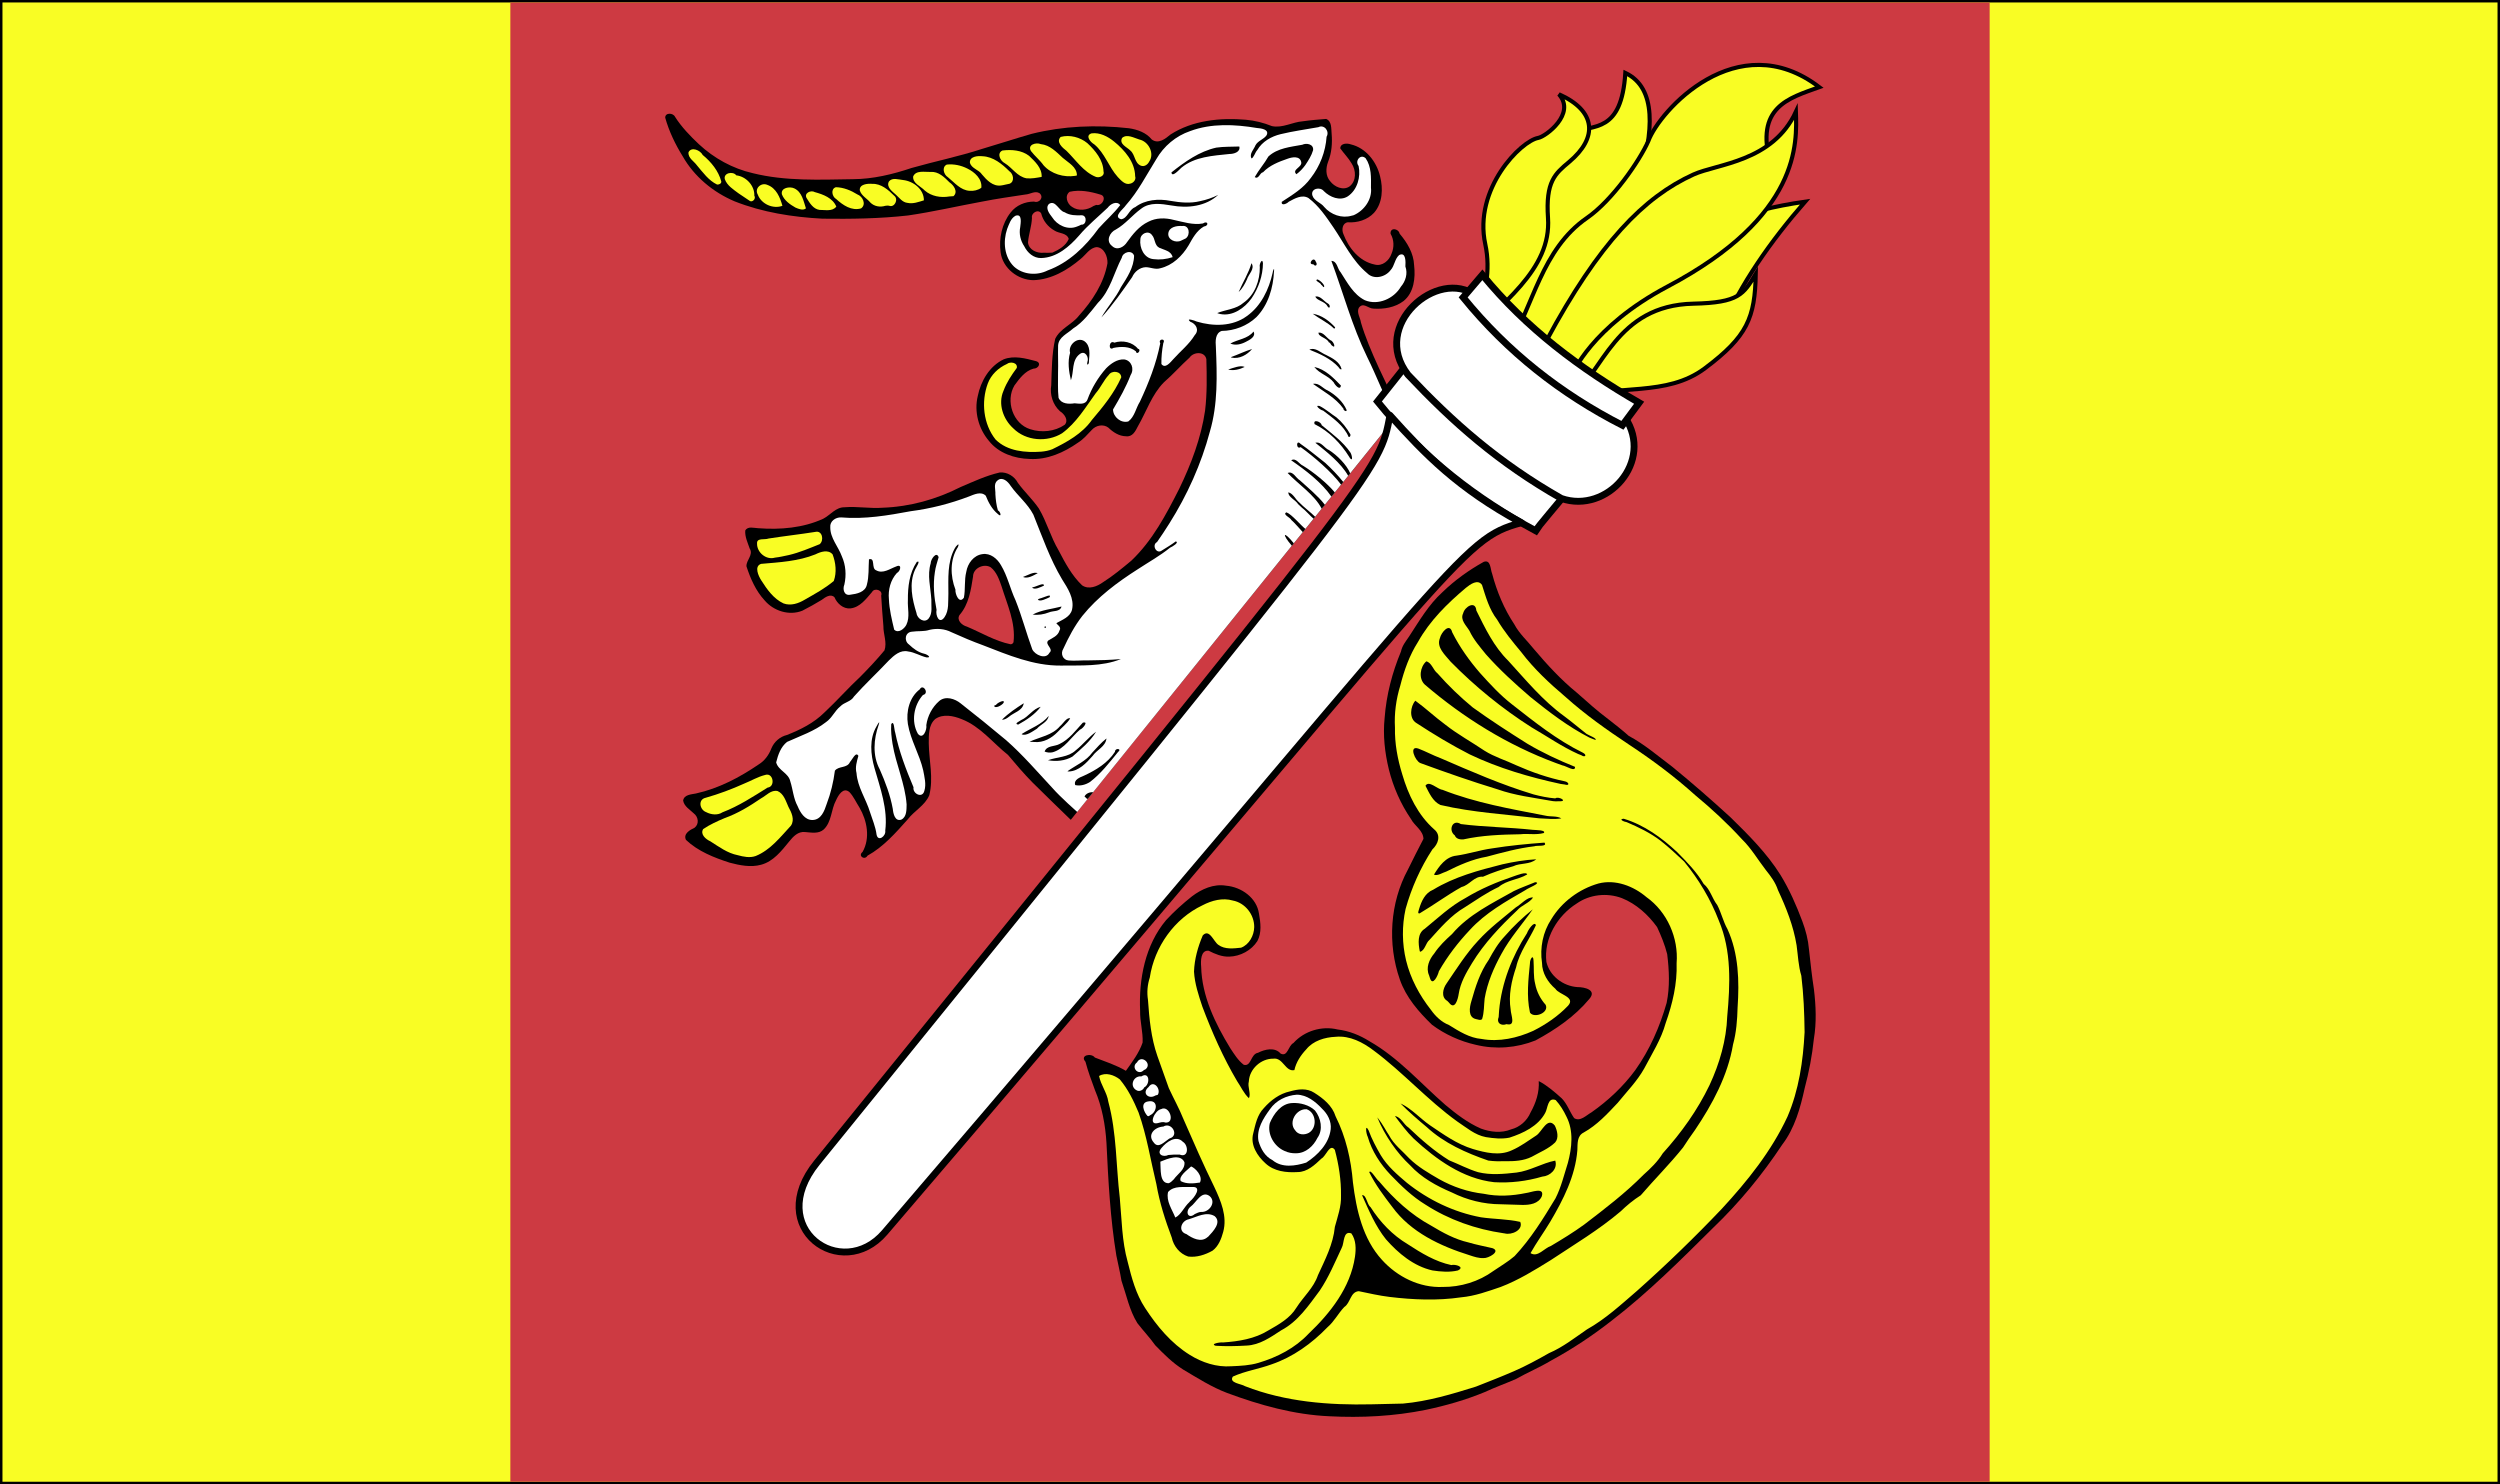 <?xml version="1.0" encoding="UTF-8" standalone="no"?>
<!-- Created with Inkscape (http://www.inkscape.org/) -->
<svg
   xmlns:dc="http://purl.org/dc/elements/1.1/"
   xmlns:cc="http://creativecommons.org/ns#"
   xmlns:rdf="http://www.w3.org/1999/02/22-rdf-syntax-ns#"
   xmlns:svg="http://www.w3.org/2000/svg"
   xmlns="http://www.w3.org/2000/svg"
   xmlns:sodipodi="http://sodipodi.sourceforge.net/DTD/sodipodi-0.dtd"
   xmlns:inkscape="http://www.inkscape.org/namespaces/inkscape"
   id="svg2399"
   sodipodi:version="0.32"
   inkscape:version="0.46dev+devel"
   width="1014"
   height="602"
   version="1.0"
   sodipodi:docname="POL_gmina_Oronsko_flag.svg"
   inkscape:output_extension="org.inkscape.output.svg.inkscape">
  <rect width="100%" height="100%" fill="#333333" stroke="none"/>
  <defs
     id="defs2402" />
  <g
     id="g3187">
    <path
       style="fill:#f9fd24;fill-opacity:1;fill-rule:evenodd;stroke:#000000;stroke-width:1;stroke-linecap:butt;stroke-linejoin:miter;stroke-miterlimit:4;stroke-dasharray:none;stroke-opacity:1"
       d="M 0.5,0.5 L 0.5,601.5 C 0.5,601.5 1013.5,601.5 1013.5,601.5 L 1013.5,0.5 L 0.5,0.5 z"
       id="path2602"
       sodipodi:nodetypes="ccccc" />
    <path
       sodipodi:nodetypes="ccccc"
       id="path3602"
       d="M 207,1 L 207,601 C 207,601 807,601 807,601 L 807,1 L 207,1 z"
       style="fill:#cd3a42;fill-opacity:1;fill-rule:evenodd;stroke:none;stroke-width:5;stroke-linecap:butt;stroke-linejoin:miter;stroke-miterlimit:4;stroke-dasharray:none;stroke-opacity:1" />
  </g>
  <g
     id="g2530"
     transform="matrix(0.558,0,0,0.558,776.752,257.105)">
    <path
       d="M -374.575,-161.286 C -374.575,-161.286 -613.699,135.16 -613.699,135.16 C -621.227,127.766 -634.254,115.338 -641.687,107.84 C -647.875,101.514 -653.645,94.792 -659.311,88.01 C -670.401,79.197 -679.432,67.225 -693.01,61.978 C -698.963,59.543 -706.495,57.933 -712.175,61.85 C -717.199,66.2 -716.9,73.537 -716.933,79.593 C -716.726,92.139 -713.389,104.911 -716.559,117.314 C -719.716,124.775 -727.455,128.575 -732.22,134.828 C -740.979,144.602 -749.825,154.782 -761.465,161.217 C -763.432,164.81 -768.687,161.427 -765.049,158.488 C -759.333,148.422 -761.725,135.792 -767.309,126.216 C -769.734,122.463 -771.557,118.181 -774.621,114.956 C -779.183,111.137 -782.717,117.373 -784.343,120.984 C -788.006,127.749 -787.405,136.587 -793.268,142.159 C -797.043,145.548 -802.331,144.371 -806.879,144.031 C -811.887,143.457 -815.487,147.3 -818.331,150.844 C -823.928,157.692 -829.823,165.405 -838.789,167.797 C -846.329,169.875 -854.333,168.239 -861.715,166.284 C -873.062,162.6 -884.588,158.079 -893.398,149.759 C -895.597,145.278 -890.415,142.427 -887.115,140.873 C -883.626,138.122 -884.428,132.928 -887.759,130.449 C -890.631,127.666 -894.719,125.424 -895.473,121.141 C -894.765,116.839 -889.62,116.694 -886.229,116.026 C -869.699,112.393 -854.436,104.371 -840.55,94.882 C -836.128,92.217 -833.105,87.893 -831.273,83.136 C -829.288,78.379 -825.094,74.749 -820.096,73.508 C -810.162,69.631 -800.391,64.738 -792.769,57.118 C -783.714,48.697 -775.565,39.358 -766.497,30.949 C -760.467,24.841 -754.567,18.591 -749.107,11.963 C -747.111,6.135 -750.033,0.202 -749.902,-5.703 C -750.626,-13.076 -751.003,-20.476 -751.51,-27.865 C -750.04,-31.698 -756.381,-33.833 -758.183,-30.412 C -762.437,-25.499 -766.868,-19.311 -773.86,-18.527 C -779.066,-18.026 -783.552,-22.049 -785.456,-26.611 C -788.331,-29.483 -792.227,-26.584 -794.754,-24.711 C -799.34,-21.941 -804.01,-19.268 -808.792,-16.866 C -818.359,-12.998 -829.73,-16.638 -836.257,-24.371 C -842.687,-31.326 -846.521,-40.197 -849.443,-49.093 C -849.708,-53.659 -844.138,-57.444 -847.121,-62.102 C -848.539,-66.305 -850.679,-70.642 -850.31,-75.138 C -848.43,-78.532 -843.973,-76.895 -840.911,-76.815 C -824.936,-75.615 -808.293,-76.955 -793.59,-83.724 C -788.419,-86.414 -784.515,-92.126 -778.139,-92.044 C -768.861,-92.812 -759.594,-90.981 -750.306,-91.714 C -730.658,-92.406 -711.322,-97.836 -693.828,-106.719 C -684.517,-110.689 -675.248,-115.05 -665.344,-117.318 C -659.911,-117.824 -654.627,-114.545 -652.149,-109.782 C -647.436,-103.29 -641.449,-97.795 -636.929,-91.177 C -631.169,-81.476 -628.301,-70.382 -622.537,-60.676 C -617.826,-51.637 -612.915,-42.383 -605.457,-35.286 C -600.568,-31.94 -594.47,-34.529 -590.181,-37.611 C -582.92,-42.21 -576.278,-47.729 -569.688,-53.218 C -554.31,-67.818 -544.315,-86.869 -534.835,-105.564 C -526.146,-123.507 -518.991,-142.45 -516.084,-162.251 C -514.585,-174.693 -514.798,-187.254 -515.15,-199.756 C -516.423,-205.56 -524.491,-205.077 -527.379,-200.812 C -533.78,-195.05 -539.455,-188.527 -545.976,-182.896 C -554.84,-173.942 -558.67,-161.633 -564.882,-150.947 C -566.691,-147.371 -568.847,-142.993 -573.602,-143.648 C -578.575,-143.703 -582.958,-146.601 -586.398,-149.934 C -590.148,-152.757 -595.479,-151.602 -598.459,-148.224 C -601.612,-144.944 -604.551,-141.4 -608.478,-138.988 C -618.676,-131.823 -630.843,-126.415 -643.552,-127.144 C -654.622,-127.42 -666.232,-131.361 -673.242,-140.342 C -680.744,-149.174 -684.046,-161.486 -681.325,-172.824 C -679.116,-183.761 -672.788,-194.667 -662.426,-199.589 C -654.857,-202.522 -646.647,-200.262 -639.157,-198.304 C -634.667,-197.152 -637.215,-192.698 -640.814,-192.803 C -647.009,-191.107 -651.061,-185.497 -654.672,-180.56 C -661.26,-169.458 -655.838,-152.703 -643.192,-148.779 C -634.971,-146.077 -625.281,-147.041 -618.104,-152.005 C -615.046,-155.34 -618.424,-159.923 -621.53,-161.819 C -626.733,-166.523 -629.058,-173.892 -627.893,-180.759 C -627.501,-192.023 -627.546,-203.417 -625.017,-214.464 C -621.415,-222.031 -612.722,-224.859 -607.77,-231.304 C -598.025,-242.101 -589.587,-254.912 -587.027,-269.446 C -586.819,-274.237 -589.391,-280.704 -594.798,-281.147 C -599.984,-280.685 -602.745,-275.553 -606.478,-272.59 C -616.083,-264.398 -627.849,-257.525 -640.775,-257.114 C -652.145,-257.158 -663.223,-265.844 -664.704,-277.361 C -666.069,-287.388 -663.756,-298.24 -657.431,-306.27 C -653.442,-311.539 -646.917,-314.228 -640.41,-314.241 C -636.5,-312.849 -632.983,-317.465 -636.412,-320.325 C -639.703,-322.372 -643.298,-319.489 -646.735,-319.37 C -657.167,-317.783 -667.617,-316.3 -677.975,-314.256 C -695.989,-310.946 -713.858,-306.78 -731.989,-304.142 C -752.637,-301.825 -773.461,-301.532 -794.216,-301.805 C -815.922,-302.956 -837.757,-306.384 -858.05,-314.409 C -873.662,-321.015 -887.418,-332.375 -895.821,-347.205 C -901.223,-355.931 -905.717,-365.284 -908.491,-375.186 C -908.607,-379.091 -902.7,-378.796 -901.368,-375.868 C -896.639,-368.408 -890.419,-361.987 -884.017,-355.942 C -873.03,-345.727 -859.507,-338.248 -844.853,-334.887 C -821.054,-328.981 -796.345,-330.131 -772.04,-330.514 C -757.476,-330.589 -743.172,-334.029 -729.441,-338.655 C -712.405,-343.497 -695.011,-347.025 -678.162,-352.534 C -666.156,-356.052 -654.273,-359.998 -642.248,-363.438 C -619.174,-369.236 -595.024,-370.177 -571.436,-367.541 C -565.26,-366.63 -558.903,-364.412 -554.864,-359.403 C -550.102,-355.741 -544.895,-359.897 -541.246,-362.976 C -525.103,-373.363 -505.131,-375.294 -486.402,-373.718 C -479.889,-373.154 -473.496,-371.527 -467.45,-369.081 C -459.771,-367.497 -452.67,-372.013 -445.132,-372.591 C -439.477,-373.432 -433.77,-373.825 -428.077,-374.312 C -423.836,-372.587 -424.47,-367.271 -424.089,-363.539 C -423.518,-356.673 -424.039,-349.629 -426.646,-343.191 C -428.386,-338.567 -428.608,-332.966 -425.165,-329.049 C -422.092,-324.928 -415.696,-322.017 -411.054,-325.259 C -405.96,-329.239 -406.251,-337.014 -409.604,-342.026 C -411.891,-345.988 -415.211,-349.201 -417.822,-352.932 C -417.681,-356.748 -412.82,-356.798 -410.115,-355.815 C -399.159,-353.217 -391.379,-343.201 -388.869,-332.584 C -386.622,-323.771 -386.965,-313.198 -393.268,-306.081 C -398.077,-300.906 -405.405,-298.702 -412.33,-299.187 C -416.303,-298.646 -416.938,-293.731 -415.551,-290.669 C -411.757,-280.505 -403.948,-270.748 -392.841,-268.481 C -387.311,-266.928 -382.185,-271.372 -380.544,-276.393 C -378.534,-280.995 -378.679,-286.477 -381.244,-290.825 C -381.755,-295.65 -375.469,-294.811 -374.65,-290.884 C -369.144,-284.413 -364.476,-276.661 -364.135,-267.949 C -363.07,-258.83 -364.212,-248.033 -371.868,-241.908 C -378.044,-237.217 -386.244,-235.903 -393.813,-236.438 C -397.525,-236.498 -401.176,-241.451 -404.368,-236.947 C -406.019,-233.504 -403.252,-229.839 -402.788,-226.342 C -396.862,-206.007 -383.421,-180.455 -374.575,-161.286 z M -655.313,5.965 C -653.648,-8.16 -659.963,-21.401 -664.011,-34.565 C -665.743,-39.564 -667.629,-45.021 -671.909,-48.411 C -676.881,-51.434 -684.75,-47.743 -684.739,-41.682 C -686.274,-31.92 -687.843,-21.398 -694.586,-13.688 C -696.907,-9.908 -692.706,-6.195 -689.254,-5.305 C -678.722,-0.881 -668.775,5.232 -657.456,7.552 C -656.496,7.573 -655.575,6.888 -655.313,5.965 z M -627.068,-277.129 C -622.318,-279.229 -617.294,-282.08 -615.178,-287.095 C -616.572,-291.655 -622.303,-290.915 -625.621,-293.21 C -630.299,-295.834 -633.909,-300.383 -635.206,-305.607 C -637.263,-309.174 -642.669,-305.972 -641.921,-302.36 C -642.129,-296.284 -644.348,-290.517 -644.806,-284.487 C -644.184,-279.05 -638.212,-276.563 -633.332,-277.046 C -631.245,-276.949 -629.154,-277.024 -627.068,-277.129 z M -595.195,-311.831 C -590.799,-310.588 -586.949,-318.27 -592.427,-319.389 C -599.496,-321.55 -607.143,-323.008 -614.483,-321.371 C -618.417,-318.604 -616.396,-312.548 -612.816,-310.4 C -608.187,-307.133 -601.768,-307.954 -597.243,-310.984 C -596.575,-311.299 -595.892,-311.585 -595.195,-311.831 z"
       style="fill:#000000"
       id="path2501" />
    <path
       d="M -629.241,13.764 C -625.782,10.856 -632.914,7.692 -630.103,4.841 C -626.988,2.897 -623.064,1.541 -621.916,-2.421 C -620.218,-5.065 -623.494,-6.444 -624.186,-7.792 C -619.896,-10.276 -614.048,-12.25 -612.768,-17.715 C -610.994,-25.821 -615.942,-33.16 -620.033,-39.681 C -628.847,-54.46 -634.481,-70.792 -640.893,-86.674 C -645.048,-94.715 -652.374,-100.413 -657.514,-107.76 C -659.406,-110.767 -663.423,-114.509 -666.951,-111.537 C -670.099,-109.087 -668.272,-104.835 -668.498,-101.487 C -668.263,-97.538 -667.805,-93.573 -666.669,-89.771 C -664.607,-88.856 -663.723,-84.156 -666.752,-87.185 C -670.918,-90.607 -673.561,-95.481 -675.495,-100.43 C -678.955,-103.859 -683.991,-101.315 -687.753,-99.857 C -701.381,-94.671 -715.593,-91.042 -730.054,-89.172 C -746.682,-86.067 -763.607,-83.209 -780.576,-84.661 C -784.642,-84.862 -788.927,-81.914 -788.514,-77.494 C -788.584,-69.594 -782.679,-63.502 -780.115,-56.401 C -777.222,-49.977 -776.749,-42.73 -778.264,-35.892 C -779.681,-32.562 -778.568,-27.576 -774.012,-28.467 C -769.308,-29.063 -763.038,-30.307 -761.907,-35.79 C -760.283,-41.794 -760.825,-48.067 -760.389,-54.206 C -755.541,-55.613 -758.893,-47.49 -755.141,-46.205 C -750.238,-43.449 -745.17,-47.355 -740.61,-49.007 C -736.105,-51.151 -737.473,-45.518 -740.126,-44.226 C -744.735,-39.137 -746.559,-32.029 -745.897,-25.279 C -745.609,-17.745 -743.785,-10.394 -742.065,-3.089 C -739.063,-0.07 -734.669,-3.719 -733.208,-6.635 C -730.457,-12.277 -732.447,-18.643 -732.102,-24.639 C -732.176,-34.165 -731.042,-44.222 -725.616,-52.322 C -722.393,-53.794 -726.235,-48.214 -726.843,-46.771 C -731.469,-36.716 -728.994,-25.182 -725.823,-15.062 C -725.399,-11.076 -719.958,-7.429 -716.951,-11.274 C -713.947,-15.133 -715.257,-20.387 -715.045,-24.901 C -715.561,-33.665 -718.153,-42.617 -715.524,-51.282 C -715.634,-53.961 -711.355,-60.472 -709.756,-55.747 C -710.733,-52.176 -712.043,-48.578 -712.49,-44.827 C -713.932,-35.73 -713.034,-26.448 -711.261,-17.469 C -712.151,-13.617 -709.388,-6.528 -705.479,-12.15 C -702.055,-17.121 -702.964,-23.514 -702.665,-29.232 C -702.645,-40.213 -703.569,-51.991 -698.13,-61.98 C -697.397,-63.656 -694.112,-67.156 -695.714,-63.178 C -701.629,-54.033 -701.363,-42.099 -697.542,-32.198 C -697.854,-28.958 -694.771,-21.416 -691.401,-26.325 C -690.17,-32.49 -691.219,-38.94 -689.659,-45.089 C -688.69,-51.172 -684.307,-57.173 -677.874,-57.983 C -672.111,-58.873 -667.156,-54.703 -664.468,-49.99 C -659.664,-42.02 -657.755,-32.75 -653.834,-24.365 C -649.191,-12.714 -646.01,-0.534 -641.699,11.218 C -639.736,15.368 -631.797,18.863 -629.241,13.764 L -629.241,13.764 z M -609.02,129.435 C -609.02,129.435 -377.73,-157.468 -377.73,-157.468 C -385.551,-171.571 -391.06,-186.725 -398.305,-201.352 C -409.234,-223.722 -415.639,-247.88 -424.282,-271.146 C -419.918,-270.973 -420.009,-265.386 -417.546,-262.847 C -412.688,-255.374 -408.242,-246.681 -399.931,-242.529 C -390.343,-238.559 -378.875,-243.633 -373.783,-252.317 C -370.308,-256.338 -368.618,-261.957 -370.479,-267.06 C -370.298,-270.153 -369.918,-277.942 -375.049,-275.358 C -378.273,-272.476 -378.308,-267.561 -381.238,-264.398 C -385.057,-259.287 -393.436,-257.234 -398.235,-262.159 C -408.997,-271.114 -415.022,-284.064 -422.775,-295.438 C -428.033,-303.141 -433.385,-311.119 -440.907,-316.8 C -445.616,-319.635 -451.072,-316.389 -455.298,-314.109 C -456.486,-312.742 -460.802,-310.781 -460.388,-314.017 C -452.766,-319.012 -444.644,-323.821 -439.232,-331.39 C -432.586,-339.97 -428.484,-350.528 -427.761,-361.368 C -425.431,-365.222 -429.343,-370.505 -433.716,-368.319 C -442.858,-366.682 -452.09,-365.438 -461.123,-363.253 C -467.94,-361.598 -474.521,-357.894 -478.138,-351.683 C -479.696,-350.076 -480.9,-345.657 -482.409,-345.636 C -484.045,-349.064 -480.592,-352.145 -479.441,-355.175 C -477.608,-358.558 -473.411,-359.407 -471.35,-362.481 C -469.173,-366.793 -475.592,-367.496 -478.476,-367.737 C -494.51,-370.406 -511.482,-371.269 -526.965,-365.464 C -537.324,-361.946 -546.134,-354.507 -551.559,-345.032 C -558.658,-333.673 -564.746,-321.569 -573.724,-311.504 C -575.467,-308.727 -583.291,-303.307 -577.117,-301.386 C -572.43,-301.934 -571.519,-308.475 -566.89,-310.181 C -559.579,-315.708 -549.889,-316.441 -541.155,-314.747 C -534.059,-313.519 -526.735,-312.799 -519.659,-314.565 C -515.103,-315.49 -510.668,-317.019 -506.522,-319.124 C -515.516,-310.689 -528.892,-309.237 -540.568,-311.414 C -547.818,-312.606 -556.219,-313.96 -562.485,-309.09 C -568.941,-304.44 -573.894,-297.933 -580.878,-293.963 C -585.421,-291.98 -588.434,-285.549 -583.738,-281.998 C -580.076,-278.325 -575.03,-281.125 -572.766,-284.81 C -568.624,-290.575 -564.022,-296.366 -557.468,-299.507 C -551.743,-302.571 -545.004,-302.528 -538.86,-300.909 C -531.917,-299.425 -524.839,-297.034 -517.665,-298.328 C -514.039,-300.767 -512.926,-296.625 -517.005,-296.086 C -522.263,-293.071 -525.133,-287.572 -528.014,-282.498 C -532.609,-274.734 -539.734,-267.778 -548.76,-265.741 C -552.296,-264.686 -555.672,-266.476 -559.154,-266.552 C -563.567,-266.399 -567.385,-263.253 -569.109,-259.311 C -576.137,-249.23 -583.192,-239.073 -591.461,-229.972 C -587.21,-237.521 -581.023,-244.106 -577.225,-252.03 C -572.779,-258.989 -567.812,-266.362 -567.686,-274.929 C -569.223,-279.433 -575.869,-277.587 -576.617,-273.441 C -582.353,-262.44 -584.962,-249.508 -594.067,-240.534 C -599.489,-233.823 -604.615,-226.596 -612.063,-221.948 C -616.023,-218.241 -622.522,-215.824 -622.91,-209.642 C -623.1,-203.019 -622.739,-196.374 -622.959,-189.738 C -622.87,-183.704 -623.273,-177.577 -622.582,-171.602 C -620.686,-167.079 -615.092,-166.942 -610.963,-167.616 C -607.661,-167.367 -603,-166.34 -601.557,-170.393 C -598.492,-178.691 -593.851,-186.437 -587.987,-193.058 C -584.54,-196.5 -579.985,-199.788 -574.9,-199.505 C -569.542,-198.778 -567.361,-192.523 -570.17,-188.214 C -573.521,-179.427 -578.186,-171.216 -582.972,-163.146 C -582.98,-157.711 -577.201,-152.893 -571.857,-154.431 C -567.219,-157.927 -566.42,-164.101 -563.453,-168.773 C -557.073,-182.368 -551.531,-196.485 -548.656,-211.273 C -550.55,-214.51 -544.392,-215.093 -546.44,-211.373 C -547.363,-206.363 -547.952,-201.27 -547.824,-196.168 C -545.088,-192.383 -541.2,-197.489 -539.208,-199.655 C -533.999,-205.491 -527.678,-210.429 -523.579,-217.176 C -520.07,-220.965 -522.712,-225.424 -526.915,-226.945 C -530.272,-229.947 -523.673,-227.799 -522.211,-227.045 C -510.273,-223.427 -496.178,-223.325 -485.745,-230.974 C -475.407,-238.291 -469.67,-250.335 -466.986,-262.413 C -466.844,-263.963 -465.566,-267.086 -465.976,-263.578 C -466.531,-251.562 -470.2,-239.058 -478.75,-230.268 C -485.484,-223.868 -494.734,-220.302 -503.998,-220.214 C -508.8,-218.591 -508.57,-212.597 -508.229,-208.48 C -507.373,-188.023 -506.714,-167.094 -512.535,-147.23 C -518.857,-123.521 -529.014,-100.914 -542.106,-80.181 C -544.954,-75.629 -547.925,-71.155 -551.003,-66.755 C -555.074,-64.64 -551.409,-57.515 -547.413,-60.674 C -544.009,-62.756 -540.588,-64.836 -537.394,-67.214 C -534.603,-66.521 -539.938,-63.318 -541.531,-62.667 C -548.836,-56.755 -557.157,-52.149 -565.012,-46.98 C -579.812,-37.541 -594.199,-26.863 -605.274,-13.099 C -610.972,-5.803 -615.304,2.47 -619.148,10.854 C -621.325,14.25 -619.543,18.977 -615.301,19.33 C -610.567,19.727 -605.775,19.147 -601.012,19.265 C -593.089,19.232 -585.112,18.969 -577.251,18.299 C -591.11,23.898 -606.386,22.796 -621.024,23.034 C -640.788,23.222 -659.314,15.312 -677.405,8.295 C -685.218,5.466 -692.849,2.201 -700.423,-1.21 C -705.303,-3.71 -710.952,-4.172 -716.259,-2.964 C -720.4,-1.536 -724.78,-2.269 -729.028,-1.601 C -734.17,-1.36 -735.139,5.033 -731.294,7.713 C -728.126,10.733 -724.534,13.461 -720.171,14.431 C -718.012,14.901 -714.393,17.473 -718.672,17.071 C -723.178,15.999 -727.236,13.356 -731.919,12.779 C -737.586,11.425 -742.203,15.645 -745.909,19.286 C -754.221,28.14 -763.148,36.394 -771.231,45.471 C -773.495,49.367 -778.335,49.582 -781.297,52.77 C -785.339,56.038 -787.29,61.183 -791.621,64.123 C -800.029,70.743 -810.31,74.141 -819.939,78.516 C -824.526,82.137 -826.487,87.934 -827.85,93.403 C -826.339,99.303 -818.881,101.076 -817.594,107.147 C -815.653,113.135 -815.328,119.632 -812.241,125.235 C -810.355,129.776 -807.113,135.288 -801.548,135.286 C -795.127,135.223 -792.796,128.692 -791.134,123.631 C -788.167,115.85 -786.21,107.698 -785.159,99.441 C -782.397,95.805 -776.213,97.841 -774.17,93.094 C -772.679,91.622 -769.881,85.149 -768.09,88.674 C -769.227,92.706 -770.55,96.96 -769.446,101.179 C -768.696,111.413 -762.517,120.017 -759.61,129.637 C -757.878,135.011 -755.594,140.267 -754.872,145.897 C -753.79,151.458 -747.881,146.92 -748.556,143.035 C -746.569,127.377 -752.171,112.262 -756.387,97.458 C -759.192,87.604 -760.281,76.327 -754.848,67.137 C -754.039,65.571 -752.121,62.353 -753.323,66.066 C -757.009,76.449 -757.916,88.49 -752.56,98.483 C -748.486,107.728 -744.875,117.251 -743.075,127.221 C -742.774,130.566 -741.515,136.59 -736.87,135.011 C -732.876,132.984 -733.124,127.784 -733.03,123.948 C -734.126,108.811 -740.815,94.815 -743.256,79.919 C -743.999,75.198 -744.573,70.357 -744.202,65.598 C -742.044,62.318 -742.116,69.833 -741.363,71.586 C -738.549,85.372 -733.485,98.575 -728.014,111.497 C -728.833,116.088 -721.643,119.857 -720.16,114.185 C -718.6,109.282 -720.076,104.052 -720.978,99.144 C -723.626,87.581 -730.13,77.234 -732.108,65.498 C -733.512,56.436 -731.021,46.063 -723.465,40.301 C -721.172,35.851 -716.243,43.362 -721.155,44.403 C -727.853,51.854 -729.845,63.716 -724.853,72.566 C -721.151,77.268 -718.084,69.664 -718.71,66.282 C -717.784,59.651 -714.419,53.214 -709.332,48.807 C -704.758,44.872 -697.923,47.104 -693.727,50.524 C -682.566,59.268 -671.524,68.179 -660.664,77.293 C -648.518,87.976 -637.974,100.278 -626.979,112.094 C -621.434,118.474 -609.02,129.435 -609.02,129.435 z"
       style="fill:#ffffff;fill-opacity:1;fill-rule:nonzero;stroke-width:1;stroke-linecap:butt;stroke-linejoin:miter;marker:none;marker-start:none;marker-mid:none;marker-end:none;stroke-miterlimit:4;stroke-dasharray:none;stroke-dashoffset:0;stroke-opacity:1;visibility:visible;display:inline;overflow:visible;enable-background:accumulate"
       id="path2495" />
    <path
       d="M -842.715,161.448 C -831.975,157.096 -824.735,147.591 -817.081,139.357 C -814.17,134.973 -816.743,129.76 -818.951,125.695 C -820.847,121.53 -822.244,116.266 -826.792,114.245 C -831.516,113.16 -835,117.527 -838.791,119.528 C -847.099,125.204 -855.743,130.497 -865.262,133.892 C -870.67,136.142 -876.027,138.607 -880.91,141.868 C -883.218,145.739 -878.963,149.307 -875.734,150.747 C -869.45,154.736 -863.289,159.385 -855.819,160.848 C -851.59,162.004 -846.984,162.979 -842.715,161.448 z M -866.84,129.671 C -855.146,125.219 -844.638,118.306 -834.068,111.727 C -828.167,111.128 -829.98,100.373 -835.97,102.575 C -841.274,103.895 -846.022,106.791 -851.082,108.81 C -860.159,112.905 -869.508,116.396 -879.084,119.119 C -884.87,120.362 -883.484,127.834 -878.755,129.555 C -875.149,131.452 -870.382,132.032 -866.84,129.671 z M -806.933,-24.939 C -799.724,-29.083 -792.32,-33.044 -785.964,-38.468 C -783.729,-44.723 -784.521,-51.679 -786.821,-57.795 C -790.07,-61.585 -795.533,-59.687 -799.3,-57.82 C -811.837,-52.75 -825.513,-52.059 -838.814,-50.896 C -844.035,-49.154 -840.702,-42.044 -838.657,-38.871 C -834.5,-32.356 -829.732,-25.51 -822.522,-22.152 C -817.201,-20.171 -811.547,-22.151 -806.933,-24.939 z M -818.609,-57.312 C -810.872,-59.115 -803.565,-62.302 -796.203,-65.214 C -792.871,-67.972 -794.254,-75.444 -799.433,-74.126 C -810.713,-72.349 -822.076,-71.071 -833.367,-69.32 C -836.207,-68.178 -842.117,-70.062 -841.734,-65.625 C -841.872,-59.184 -835.077,-53.503 -828.76,-55.424 C -825.332,-55.785 -821.978,-56.612 -818.609,-57.312 z"
       style="fill:#f9fd24;fill-opacity:1;fill-rule:evenodd;stroke:none;stroke-width:1px;stroke-linecap:butt;stroke-linejoin:miter;marker:none;marker-start:none;marker-mid:none;marker-end:none;stroke-miterlimit:4;stroke-dasharray:none;stroke-dashoffset:0;stroke-opacity:1;visibility:visible;display:inline;overflow:visible;enable-background:accumulate"
       id="path2499" />
    <path
       style="fill:#f9fd24;fill-opacity:1;fill-rule:evenodd;stroke:none;stroke-width:1px;stroke-linecap:butt;stroke-linejoin:miter;marker:none;marker-start:none;marker-mid:none;marker-end:none;stroke-miterlimit:4;stroke-dasharray:none;stroke-dashoffset:0;stroke-opacity:1;visibility:visible;display:inline;overflow:visible;enable-background:accumulate"
       d="M -627.151,-134.211 C -616.423,-139.463 -605.433,-145.489 -598.379,-155.462 C -590.253,-165.04 -582.145,-174.916 -577.006,-186.485 C -577.107,-191.105 -583.902,-191.768 -586.094,-188.222 C -589.858,-184.261 -591.916,-179.044 -595.539,-174.965 C -602.946,-164.712 -609.641,-153.438 -620,-145.842 C -630.879,-139.09 -646.333,-140.188 -655.494,-149.41 C -662.879,-156.061 -666.767,-167.265 -662.601,-176.697 C -660.35,-182.736 -656.767,-188.16 -652.947,-193.309 C -652.115,-197.206 -657.69,-198.192 -660.123,-196.194 C -666.349,-193.393 -671.632,-188.419 -674.045,-181.944 C -678.922,-168.62 -677.316,-152.535 -668.352,-141.264 C -659.744,-132.667 -646.67,-131.649 -635.171,-132.452 C -632.439,-132.69 -629.708,-133.196 -627.151,-134.211 z"
       id="path2477" />
    <path
       d="M -539.68,-273.828 C -540.614,-278.393 -545.891,-279.04 -549.416,-280.698 C -552.991,-282.556 -552.212,-287.149 -554.636,-289.843 C -557.241,-293.681 -563.067,-291.004 -563.119,-286.763 C -563.877,-280.621 -560.473,-273.046 -553.644,-272.406 C -549.008,-271.783 -544.107,-272.359 -539.68,-273.828 z M -530.078,-287.493 C -526.573,-290.063 -527.479,-297.331 -532.713,-296.482 C -536.548,-296.765 -542.137,-295.889 -542.793,-291.261 C -543.443,-286.447 -537.314,-283.929 -533.491,-285.856 C -532.346,-286.384 -531.225,-286.965 -530.078,-287.493 z"
       style="fill:#ffffff;fill-opacity:1;fill-rule:nonzero;stroke-width:1;stroke-linecap:butt;stroke-linejoin:miter;marker:none;marker-start:none;marker-mid:none;marker-end:none;stroke-miterlimit:4;stroke-dasharray:none;stroke-dashoffset:0;stroke-opacity:1;visibility:visible;display:inline;overflow:visible;enable-background:accumulate"
       id="path2473" />
    <path
       d="M -630.486,-264.194 C -615.064,-269.799 -602.903,-281.697 -593.448,-294.766 C -588.297,-300.487 -582.426,-305.56 -577.754,-311.708 C -580.26,-315.033 -584.904,-312.474 -586.832,-309.806 C -593.788,-303.173 -601.289,-297.083 -607.523,-289.721 C -614.654,-281.554 -623.818,-273.48 -635.238,-273.193 C -640.727,-273.068 -645.171,-277.004 -647.479,-281.691 C -650.226,-285.769 -651.437,-290.789 -650.454,-295.643 C -650.141,-298.605 -648.756,-305.712 -653.891,-303.936 C -657.388,-302 -658.532,-297.77 -659.972,-294.307 C -663.054,-285.211 -662.137,-273.874 -654.925,-266.942 C -648.392,-261.007 -638.218,-260.27 -630.486,-264.194 z M -606.075,-297.462 C -602.06,-297.063 -601.685,-304.267 -605.745,-304.283 C -609.995,-304.126 -614.403,-304.123 -618.173,-306.483 C -622.497,-307.455 -624.702,-315.63 -629.517,-312.538 C -632.511,-309.567 -629.243,-305.458 -627.284,-302.892 C -623.64,-297.034 -615.976,-293.348 -609.287,-296.049 C -608.178,-296.426 -607.105,-296.906 -606.075,-297.462 z M -408.03,-304.347 C -400.407,-307.73 -394.528,-315.822 -395.5,-324.383 C -395.419,-331.599 -395.066,-339.516 -399.369,-345.732 C -403.107,-349.187 -407.439,-343.817 -404.49,-340.136 C -402.798,-332.191 -405.37,-322.707 -412.351,-318.036 C -418.068,-314.398 -425.389,-317.475 -429.744,-321.833 C -432.483,-325.297 -439.52,-323.708 -438.082,-318.681 C -436.743,-314.557 -431.906,-313.56 -429.461,-310.296 C -424.628,-304.705 -416.748,-301.854 -409.535,-303.972 L -408.78,-304.15 L -408.03,-304.347 L -408.03,-304.347 z"
       style="fill:#ffffff;fill-opacity:1;fill-rule:nonzero;stroke-width:1;stroke-linecap:butt;stroke-linejoin:miter;marker:none;marker-start:none;marker-mid:none;marker-end:none;stroke-miterlimit:4;stroke-dasharray:none;stroke-dashoffset:0;stroke-opacity:1;visibility:visible;display:inline;overflow:visible;enable-background:accumulate"
       id="path2475" />
    <path
       d="M -784.123,-310.575 C -786.734,-316.89 -793.674,-319.456 -799.757,-321.116 C -802.643,-322.86 -807.956,-320.286 -805.631,-316.653 C -803.414,-313.107 -800.895,-308.838 -796.345,-308.192 C -792.281,-308.236 -787.036,-306.835 -784.123,-310.575 z M -806.21,-309.293 C -807.947,-314.527 -809.057,-321.12 -814.547,-323.773 C -817.853,-325.465 -824.708,-324.373 -823.686,-319.513 C -822.044,-315.073 -817.789,-312.126 -813.822,-309.88 C -811.561,-308.941 -808.408,-307.473 -806.21,-309.293 z M -766.133,-309.285 C -762.137,-312.103 -764.9,-318.042 -768.812,-319.431 C -773.504,-322.359 -778.84,-324.548 -784.433,-324.689 C -788.452,-323.446 -787.249,-317.737 -784.175,-316.05 C -779.315,-311.618 -773.059,-307.293 -766.133,-309.285 z M -823.298,-311.151 C -825.005,-317.23 -827.783,-324.102 -834.255,-326.371 C -838.628,-328.374 -843.871,-323.866 -841.205,-319.293 C -838.65,-312.434 -830.133,-308.659 -823.298,-311.151 z M -745.934,-311.272 C -741.853,-309.442 -738.656,-315.96 -742.088,-318.514 C -746.379,-322.824 -751.634,-327.399 -758.112,-327.133 C -761.42,-327.389 -767.488,-326.946 -767.058,-322.377 C -765.917,-318.464 -761.828,-316.529 -759.366,-313.516 C -756.543,-310.674 -752.276,-310 -748.543,-311.154 C -747.683,-311.297 -746.803,-311.382 -745.934,-311.272 z M -843.715,-318.458 C -843.423,-325.802 -849.658,-332.487 -856.849,-333.314 C -859.199,-336.553 -866.413,-335.072 -865.156,-330.458 C -863.48,-325.831 -858.962,-323.062 -855.195,-320.222 C -852.418,-318.297 -849.546,-316.511 -846.78,-314.57 C -844.683,-313.703 -842.422,-316.626 -843.715,-318.458 z M -720.468,-315.132 C -720.411,-323.168 -728.094,-329.071 -735.571,-329.902 C -738.878,-330.21 -743.363,-331.94 -745.844,-328.902 C -748.093,-324.92 -743.486,-321.663 -740.903,-319.315 C -738.272,-316.995 -736.155,-313.653 -732.322,-313.283 C -728.237,-312.409 -724.312,-314.012 -720.468,-315.132 z M -698.965,-318.168 C -695.407,-321.32 -698.771,-326.167 -701.852,-328.204 C -705.555,-331.925 -709.881,-336.271 -715.601,-335.78 C -719.738,-335.617 -726.324,-337.258 -728.277,-332.453 C -728.631,-327.353 -722.763,-325.436 -719.845,-322.268 C -714.964,-318.023 -708.189,-316.894 -701.955,-317.962 C -700.96,-318.044 -699.963,-318.123 -698.965,-318.168 z M -678.72,-324.276 C -678.004,-330.732 -683.597,-335.667 -688.878,-338.251 C -693.453,-340.569 -698.684,-341.677 -703.802,-341.141 C -707.674,-339.327 -706.071,-333.784 -703.013,-331.953 C -698.178,-328.055 -693.92,-322.463 -687.206,-322.057 C -684.253,-321.827 -681.131,-322.504 -678.72,-324.276 z M -867.715,-328.771 C -869.764,-336.582 -875.123,-343.072 -881.254,-348.12 C -882.955,-351.533 -889.482,-354.387 -891.563,-350.089 C -892.023,-345.844 -887.503,-343.535 -885.375,-340.485 C -881.039,-335.397 -877.005,-329.615 -870.818,-326.623 C -869.483,-326.438 -867.696,-327.22 -867.715,-328.771 z M -658.217,-327.204 C -654.307,-328.699 -655.363,-334.342 -658.329,-336.303 C -663.666,-341.588 -670.007,-346.866 -677.878,-347.195 C -681.33,-347.563 -687.406,-347.144 -687.021,-342.38 C -685.72,-338.147 -680.515,-337.461 -678.238,-333.94 C -674.788,-329.847 -670.348,-325.148 -664.451,-325.934 C -662.337,-326.166 -660.314,-326.876 -658.217,-327.204 z M -566.908,-332.654 C -567.064,-343.058 -574.511,-351.537 -582.143,-357.8 C -586.691,-361.528 -592.561,-364.627 -598.575,-363.832 C -603.539,-362.28 -599.389,-357.377 -596.647,-355.846 C -588.943,-349.512 -586.114,-339.349 -579.517,-332.065 C -577.086,-329.575 -574.134,-325.952 -570.205,-327.349 C -567.959,-327.973 -566.101,-330.259 -566.908,-332.654 z M -634.871,-332.168 C -634.509,-338.619 -639.752,-343.41 -644.019,-347.495 C -649.456,-351.669 -656.846,-352.183 -663.405,-351.36 C -667.69,-349.31 -664.951,-343.78 -661.696,-342.16 C -656.191,-338.807 -652.612,-332.361 -645.876,-331.158 C -642.207,-330.794 -638.476,-331.532 -634.871,-332.168 z M -589.903,-336.201 C -590.188,-344.504 -595.891,-351.382 -601.715,-356.762 C -607.02,-361.062 -614.357,-362.992 -621.025,-361.243 C -624.685,-357.58 -619.689,-353.324 -616.841,-351.141 C -610.013,-344.491 -604.513,-335.749 -595.329,-332.13 C -592.797,-331.332 -588.817,-332.984 -589.903,-336.201 z M -609.235,-333.252 C -609.221,-339.471 -615.454,-342.435 -619.51,-346.003 C -624.12,-350.278 -628.843,-355.33 -635.478,-356.008 C -638.845,-357.456 -645.489,-355.618 -642.606,-350.934 C -639.845,-347.268 -636.122,-344.388 -633.479,-340.597 C -627.862,-334.273 -618.764,-331.688 -610.549,-332.929 L -609.89,-333.077 L -609.235,-333.252 L -609.235,-333.252 z M -556.697,-343.311 C -552.599,-349.246 -557.158,-357.967 -563.89,-359.358 C -567.735,-360.507 -572.861,-363.629 -576.414,-360.496 C -578.727,-355.978 -572.849,-353.901 -570.377,-351.305 C -566.835,-348.36 -567.441,-342.272 -562.794,-340.353 C -560.266,-339.315 -557.797,-341.087 -556.697,-343.311 z"
       style="fill:#f9fd24;fill-opacity:1;fill-rule:evenodd;stroke:none;stroke-width:1px;stroke-linecap:butt;stroke-linejoin:miter;marker:none;marker-start:none;marker-mid:none;marker-end:none;stroke-miterlimit:4;stroke-dasharray:none;stroke-dashoffset:0;stroke-opacity:1;visibility:visible;display:inline;overflow:visible;enable-background:accumulate"
       id="path2463" />
    <path
       sodipodi:nodetypes="ccccccccccccccccccccsccccccccccccccccccccccccccccccccccccccccccccccccccccccccccccccsccccccccccccccccccccccccccccccccccccccccccccccccccccccccccccccccccccccccccccccccccccccccccccccccccccccccccccccccccccccccc"
       d="M -632.965,-4.948 C -631.275,-7.045 -631.606,-2.557 -632.965,-4.948 z M -641.403,-14.045 C -634.903,-17.506 -627.432,-18.047 -620.419,-19.897 C -621.545,-15.83 -626.556,-16.999 -629.569,-15.624 C -633.322,-14.168 -637.393,-13.499 -641.403,-14.045 z M -634.271,-26.334 C -632.874,-26.673 -627.399,-29.415 -629.13,-26.622 C -631.482,-25.548 -636.39,-23.03 -637.637,-24.979 C -636.7,-25.818 -635.359,-25.801 -634.271,-26.334 z M -641.215,-33.899 C -638.996,-34.217 -632.985,-37.734 -633.216,-35.088 C -635.553,-34 -639.98,-31.697 -641.818,-33.673 L -641.215,-33.899 L -641.215,-33.899 z M -648.472,-41.361 C -645.144,-42.518 -640.841,-45.333 -637.706,-44.147 C -640.726,-42.553 -644.9,-39.852 -648.472,-41.361 z M -603.715,118.251 C -602.901,116.235 -600.178,114.835 -597.408,115.108 C -597.408,115.108 -601.341,119.924 -601.341,119.924 C -602.133,120.243 -603.056,118.468 -603.715,118.251 z M -610.465,109.895 C -611.808,105.937 -606.896,104.256 -604.085,103.056 C -595.469,99.045 -586.827,93.904 -581.586,85.717 C -581.644,82.643 -576.106,83.332 -579.413,85.938 C -585.645,93.634 -591.835,101.568 -599.733,107.641 C -602.874,109.639 -606.767,110.743 -610.465,109.895 z M -616.128,99.856 C -610.032,95.472 -602.649,92.566 -598.104,86.308 C -594.781,82.755 -591.599,79.025 -587.761,76.005 C -588.379,81.92 -594.753,84.23 -597.819,88.685 C -602.363,93.831 -607.791,99.714 -615.124,100.026 L -615.628,99.967 L -616.128,99.856 L -616.128,99.856 z M -630.289,91.835 C -623.575,89.337 -615.531,89.844 -610.041,84.578 C -604.807,80.438 -600.712,75.028 -595.287,71.111 C -599.651,78.315 -606.292,83.746 -612.535,89.222 C -617.851,92.307 -624.318,92.926 -630.289,91.835 z M -632.715,85.547 C -631.176,81.026 -625.493,81.986 -622.004,80.106 C -614.865,76.77 -610.149,70.152 -604.939,64.537 C -600.434,63.266 -604.978,69.004 -607.017,69.597 C -613.507,75.138 -618.176,83.462 -626.788,86.036 C -628.75,86.502 -630.851,86.305 -632.715,85.547 z M -643.715,78.397 C -636.225,74.914 -627.161,73.786 -621.567,67.104 C -619.33,65.384 -616.644,60.447 -614.13,61.417 C -616.419,65.274 -620.233,68.009 -623.252,71.308 C -627.644,75.827 -633.659,79.218 -640.143,78.588 C -641.335,78.556 -642.525,78.476 -643.715,78.397 z M -649.182,72.662 C -642.643,68.464 -634.769,65.909 -629.775,59.649 C -630.419,64.176 -635.643,65.706 -638.294,68.909 C -641.319,70.79 -646.29,74.585 -649.403,72.938 L -649.182,72.662 L -649.182,72.662 z M -649.664,62.587 C -644.361,60.28 -641.298,54.469 -635.543,52.987 C -639.826,58.602 -645.83,62.568 -651.946,65.934 C -655.451,65.32 -650.417,63.263 -649.664,62.587 z M -663.715,62.367 C -659.009,57.683 -653.454,53.984 -647.89,50.41 C -648.727,55.916 -655.001,57.058 -658.621,60.224 C -660.084,61.36 -661.773,62.493 -663.715,62.367 z M -667.761,51.285 C -666.693,49.856 -661.074,47.258 -662.625,50.213 C -663.925,52.055 -668.895,54.673 -669.448,52.228 C -668.902,51.879 -668.149,51.879 -667.761,51.285 z M -451.571,-65.81 C -451.571,-65.81 -452.969,-64.023 -452.969,-64.023 C -460.726,-72.988 -459.051,-75.175 -451.571,-65.81 z M -453.344,-82.761 C -454.113,-84.608 -460.101,-86.836 -456.934,-88.351 C -453.014,-86.924 -446.391,-78.738 -443.154,-76.293 C -443.154,-76.293 -445.002,-73.914 -445.002,-73.914 C -446.42,-75.39 -451.698,-81.512 -453.344,-82.761 z M -448.441,-94.314 C -450.305,-97.36 -455.776,-99.512 -455.555,-102.9 C -451.965,-102.044 -450.435,-97.737 -447.599,-95.52 C -444.779,-92.511 -438.907,-88.045 -436.059,-85.102 C -436.059,-85.102 -437.168,-83.685 -437.168,-83.685 C -438.587,-84.725 -444.046,-90.723 -445.734,-91.759 C -446.616,-92.632 -447.514,-93.489 -448.441,-94.314 z M -431.31,-90.969 C -436.318,-100.972 -448.658,-109.025 -456.067,-116.958 C -452.108,-118.602 -450.121,-113.305 -447.194,-111.632 C -441.102,-106.085 -434.04,-100.353 -428.957,-93.807 C -428.957,-93.807 -431.31,-90.969 -431.31,-90.969 z M -424.227,-99.791 C -431.495,-110.209 -443.18,-119.091 -453.496,-126.191 C -449.924,-128.307 -447.748,-123.38 -444.845,-122.216 C -437.433,-117.679 -427.305,-109.531 -421.75,-102.796 L -424.227,-99.791 z M -417.176,-108.433 C -424.086,-117.745 -437.258,-129.072 -446.612,-135.766 C -449.95,-133.563 -450.073,-141.803 -446.702,-138.127 C -440.443,-133.831 -434.647,-128.894 -428.659,-124.245 C -424.276,-120.191 -419.288,-115.064 -415.605,-110.385 C -415.605,-110.385 -417.176,-108.433 -417.176,-108.433 z M -412.047,-114.88 C -417.338,-124.295 -427.695,-132.324 -435.926,-138.925 C -431.585,-139.991 -429.446,-134.991 -425.923,-133.548 C -420.223,-129.96 -413.171,-123.003 -410.561,-116.683 C -410.561,-116.683 -412.047,-114.88 -412.047,-114.88 z M -411.215,-128.525 C -417.377,-138.488 -425.909,-147.226 -436.478,-152.47 C -437.847,-156.379 -431.581,-154.214 -431.368,-151.747 C -423.964,-145.611 -415.929,-139.811 -410.423,-131.804 C -409.388,-130.232 -408.271,-124.819 -410.771,-127.746 L -411.215,-128.525 L -411.215,-128.525 z M -411.715,-143.135 C -415.31,-151.596 -423.279,-156.933 -430.299,-162.33 C -432.156,-162.506 -437.047,-166.617 -432.833,-165.65 C -428.45,-163.451 -424.754,-160.087 -420.652,-157.425 C -416.509,-153.987 -413.127,-149.695 -410.457,-145.035 C -410.222,-144.231 -410.678,-142.903 -411.715,-143.135 z M -415.493,-163.698 C -421.14,-171.585 -429.925,-176.16 -437.622,-181.714 C -433.278,-182.701 -430.513,-178.314 -426.864,-176.886 C -421.105,-173.594 -415.806,-168.838 -413.16,-162.658 C -413.23,-160.974 -415.773,-162.698 -415.493,-163.698 z M -422.539,-182.766 C -426.306,-187.666 -433,-189.073 -436.69,-194.052 C -428.723,-192.283 -422.832,-186.171 -417.355,-180.536 C -417.894,-176.338 -421.949,-181.288 -422.539,-182.766 z M -419.073,-193.898 C -424.766,-200.079 -432.614,-203.58 -440.289,-206.617 C -435.772,-208.552 -432.027,-204.311 -428.129,-202.752 C -423.622,-200.49 -418.216,-197.769 -416.864,-192.495 C -417.415,-191.629 -418.895,-193.316 -419.073,-193.898 z M -426.145,-211.945 C -427.452,-215.218 -433.958,-215.936 -433.621,-219.004 C -429.828,-219.355 -427.867,-215.051 -424.848,-213.398 C -422.504,-212.774 -420.466,-206.42 -424.156,-209.846 C -424.83,-210.57 -425.012,-211.707 -426.145,-211.945 z M -422.715,-222.285 C -427.229,-226.486 -432.936,-229.034 -437.84,-232.708 C -431.392,-231.716 -425.816,-227.556 -421.568,-222.841 C -421.411,-222.152 -422.351,-221.512 -422.715,-222.285 z M -507.269,-233.198 C -500.909,-235.806 -493.421,-235.957 -488.075,-240.741 C -479.823,-246.507 -476.165,-256.945 -476.302,-266.711 C -476.917,-268.566 -474.45,-273.659 -474.014,-269.495 C -474.064,-260.412 -477.213,-251.393 -482.291,-243.915 C -487.297,-236.858 -495.895,-230.735 -504.934,-232.476 C -505.732,-232.646 -506.515,-232.886 -507.269,-233.198 z M -427.288,-238.389 C -428.973,-241.779 -435.277,-242.312 -435.895,-245.285 C -432.038,-245.826 -429.716,-241.632 -426.567,-240.006 C -424.641,-238.791 -425.399,-235.279 -427.288,-238.389 z M -491.683,-248.501 C -488.667,-255.522 -484.514,-262.067 -482.341,-269.438 C -479.625,-265.278 -484.511,-261.519 -485.628,-257.701 C -487.165,-254.36 -488.928,-251.008 -491.683,-248.501 z M -431.715,-253.785 C -431.96,-255.335 -436.893,-256.71 -434.525,-257.67 C -432.283,-257.195 -427.906,-252.438 -430.034,-252.038 C -430.592,-252.622 -430.973,-253.392 -431.715,-253.785 z M -437.404,-268.683 C -441.97,-268.232 -437.071,-275.206 -435.557,-270.427 C -434.078,-268.513 -435.635,-266.438 -437.404,-268.683 z M -479.983,-332.035 C -477.045,-337.275 -473.003,-341.793 -470.045,-347.02 C -463.378,-353.2 -453.934,-353.945 -445.439,-355.541 C -442.293,-357.066 -436.935,-355.946 -437.578,-351.55 C -438.688,-347.656 -440.98,-344.153 -443.205,-340.791 C -445.024,-338.27 -447.173,-335.965 -449.691,-334.13 C -453.394,-337.558 -445.122,-339.232 -446.222,-343.052 C -447.251,-347.656 -452.942,-346.577 -456.198,-345.352 C -462.589,-343.13 -469.172,-340.591 -473.929,-335.568 C -476.42,-335.207 -476.988,-330.166 -479.983,-332.035 z M -540.52,-335.453 C -530.806,-343.169 -520.26,-350.698 -507.96,-353.457 C -502.405,-354.271 -496.777,-354.032 -491.185,-354.27 C -490.163,-350.261 -495.262,-348.803 -498.308,-348.839 C -510.353,-347.548 -523.595,-346.927 -533.352,-338.82 C -534.566,-337.743 -540.24,-331.312 -540.52,-335.453 z M -613.6,-184.352 C -615.112,-190.867 -616.108,-197.809 -614.194,-204.353 C -615.826,-209.897 -608.825,-216.292 -603.724,-212.694 C -599.208,-209.339 -600.052,-203.213 -600.504,-198.331 C -600.176,-195.809 -602.48,-194.405 -601.609,-197.691 C -600.279,-201.165 -603.325,-206.335 -607.165,-203.409 C -613.237,-198.884 -611.248,-190.604 -613.6,-184.352 z M -499.297,-192.153 C -495.691,-193.333 -490.19,-195.5 -487.295,-194.025 C -490.79,-192.317 -495.381,-191.045 -499.297,-192.153 z M -497.291,-201.162 C -492.109,-202.986 -487.186,-205.497 -481.913,-207.068 C -485.482,-202.824 -491.153,-199.634 -496.828,-200.831 L -497.291,-201.162 L -497.291,-201.162 z M -566.342,-205.356 C -570.852,-209.151 -577.232,-208.956 -582.69,-207.868 C -586.69,-205.208 -585.995,-213.992 -582.045,-211.696 C -576.13,-213.624 -568.88,-212.198 -564.865,-207.23 C -561.949,-206.679 -565.687,-202.044 -566.342,-205.356 z M -497.715,-211.048 C -492.219,-214.152 -484.957,-214.435 -480.875,-219.767 C -478.843,-216 -483.861,-213.621 -486.523,-212.241 C -489.912,-210.48 -494.061,-209.442 -497.715,-211.048 z"
       style="fill:#000000"
       id="path2493" />
    <g
       transform="translate(-919.444,-432.984)"
       id="g2466">
      <g
         id="g2468"
         transform="translate(936.128,5.479)"
         style="fill:#f9fd24;fill-opacity:1">
        <path
           sodipodi:nodetypes="cccc"
           id="path2470"
           d="M -227.283,19.751 C -230.083,63.45 -250.041,57.487 -266.785,62.898 C -356.745,217.274 -316.706,243.225 -257.669,202.975 C -237.026,146.954 -181.269,41.507 -227.283,19.751 z"
           style="fill:#f9fd24;fill-opacity:1;fill-rule:evenodd;stroke:#000000;stroke-width:3;stroke-linecap:butt;stroke-linejoin:miter;stroke-miterlimit:4;stroke-dasharray:none;stroke-opacity:1" />
        <path
           sodipodi:nodetypes="cccccs"
           id="path2472"
           d="M -255.238,125.188 C -236.667,112.355 -216.86,83.541 -210.571,69.279 C -202.713,47.61 -146.101,-15.505 -86.295,30.082 C -108.887,38.202 -133.036,44.582 -121.846,85.687 C -186.378,132.335 -287.309,262.084 -312.971,219.991 C -294.03,188.998 -288.301,148.035 -255.238,125.188 z"
           style="fill:#f9fd24;fill-opacity:1;fill-rule:evenodd;stroke:#000000;stroke-width:3;stroke-linecap:butt;stroke-linejoin:miter;stroke-miterlimit:40;stroke-dasharray:none;stroke-opacity:1" />
        <path
           sodipodi:nodetypes="csscssc"
           id="path2474"
           d="M -275.596,35.247 C -248.343,47.291 -247.067,66.849 -268.152,84.472 C -278.349,92.994 -285.313,98.69 -283.497,125.188 C -280.911,163.119 -317.528,187.428 -347.306,217.864 C -347.306,217.864 -320.699,183.053 -329.075,144.331 C -337.835,103.833 -303.07,69.171 -290.637,67 C -285.247,66.059 -262.871,49.399 -275.596,35.247 z"
           style="fill:#f9fd24;fill-opacity:1;fill-rule:evenodd;stroke:#000000;stroke-width:3;stroke-linecap:butt;stroke-linejoin:miter;stroke-miterlimit:4;stroke-dasharray:none;stroke-opacity:1" />
        <path
           sodipodi:nodetypes="cccc"
           id="path2476"
           d="M -96.626,113.338 C -186.328,126.029 -242.083,170.228 -271.039,238.222 C -235.043,257.08 -203.706,224.444 -157.397,205.71 C -143.468,173.12 -121.796,142.173 -96.626,113.338 z"
           style="fill:#f9fd24;fill-opacity:1;fill-rule:evenodd;stroke:#000000;stroke-width:3;stroke-linecap:butt;stroke-linejoin:miter;stroke-miterlimit:40;stroke-dasharray:none;stroke-opacity:1" />
        <path
           sodipodi:nodetypes="cscscc"
           id="path2478"
           d="M -265.873,238.83 C -265.873,238.83 -251.997,204.312 -196.594,175.02 C -99.635,123.758 -102.579,70.419 -103.311,48.009 C -120.245,84.452 -160.523,85.758 -177.755,93.587 C -213.662,109.901 -246.388,143.164 -284.712,214.522 L -265.873,238.83 z"
           style="fill:#f9fd24;fill-opacity:1;fill-rule:evenodd;stroke:#000000;stroke-width:3;stroke-linecap:butt;stroke-linejoin:miter;stroke-miterlimit:40;stroke-dasharray:none;stroke-opacity:1" />
        <path
           sodipodi:nodetypes="cscsc"
           id="path2480"
           d="M -132.481,165.905 C -141.433,180.659 -144.732,186.766 -177.755,187.478 C -234.45,188.688 -243.617,237.637 -267.696,256.757 C -232.661,245.679 -197.447,255.444 -169.49,234.473 C -138.428,211.174 -133.108,197.708 -132.481,165.905 z"
           style="fill:#f9fd24;fill-opacity:1;fill-rule:evenodd;stroke:#000000;stroke-width:3;stroke-linecap:butt;stroke-linejoin:miter;stroke-miterlimit:4;stroke-dasharray:none;stroke-opacity:1" />
      </g>
      <g
         id="g2482"
         transform="translate(936.128,5.479)"
         style="fill:#ffffff;fill-opacity:1">
        <path
           sodipodi:nodetypes="ccccc"
           id="path2484"
           d="M -292.612,352.472 C -292.005,351.256 -273.166,328.771 -273.166,328.771 C -314.444,305.381 -352.189,271.976 -388.63,234.88 L -407.469,258.58 C -373.772,300.208 -335.204,329.441 -292.612,352.472 z"
           style="fill:#ffffff;fill-opacity:1;fill-rule:evenodd;stroke:#000000;stroke-width:5;stroke-linecap:butt;stroke-linejoin:miter;stroke-miterlimit:4;stroke-dasharray:none;stroke-opacity:1" />
        <path
           sodipodi:nodetypes="ccccc"
           id="path2486"
           d="M -385.288,239.134 C -413.153,203.196 -363.537,160.813 -335.76,181.705 L -227.587,270.127 C -206.089,302.072 -240.596,340.547 -273.773,329.075 C -319.48,303.089 -352.432,273.955 -385.288,239.134 z"
           style="fill:#ffffff;fill-opacity:1;fill-rule:evenodd;stroke:#000000;stroke-width:5;stroke-linecap:butt;stroke-linejoin:miter;stroke-miterlimit:4;stroke-dasharray:none;stroke-opacity:1" />
        <path
           sodipodi:nodetypes="ccccc"
           id="path2488"
           d="M -345.179,182.921 C -312.715,222.793 -274.029,253.044 -229.41,275.9 L -217.256,259.492 C -260.239,234.641 -299.453,205.33 -331.202,166.512 L -345.179,182.921 z"
           style="fill:#ffffff;fill-opacity:1;fill-rule:evenodd;stroke:#000000;stroke-width:5;stroke-linecap:butt;stroke-linejoin:miter;stroke-miterlimit:4;stroke-dasharray:none;stroke-opacity:1" />
        <path
           sodipodi:nodetypes="csccs"
           id="path2490"
           d="M -814.939,811.9 C -853.45,859.47 -796.857,898.995 -765.714,862.644 C -341.415,367.384 -348.252,359.325 -302.943,346.698 C -348.995,321.714 -372.902,296.972 -398.354,268.608 C -406.457,310.337 -400.66,300.779 -814.939,811.9 z"
           style="fill:#ffffff;fill-opacity:1;fill-rule:evenodd;stroke:#000000;stroke-width:5;stroke-linecap:butt;stroke-linejoin:round;stroke-miterlimit:4;stroke-dasharray:none;stroke-opacity:1" />
      </g>
    </g>
    <g
       transform="translate(-886.781,-443.923)"
       id="g3228">
      <path
         id="path3316"
         d="M 461.067,1012.619 C 435.487,1011.499 410.526,1004.548 386.644,995.647 C 375.356,991.38 365.161,984.808 354.817,978.701 C 347.191,973.901 340.749,967.461 334.493,961.033 C 330.467,955.386 325.665,950.346 321.46,944.893 C 315.632,935.476 313.517,924.435 309.936,914.098 C 308.947,907.961 307.42,901.945 306.222,895.862 C 301.772,868.81 300.35,841.386 299.031,814.04 C 298.231,800.881 295.828,787.74 290.662,775.557 C 288.161,768.745 285.603,761.936 283.754,754.91 C 279.466,750.114 288.043,748.37 290.59,751.869 C 298.213,754.816 306.067,757.346 313.141,761.519 C 317.726,755.052 322.749,748.533 325.293,740.981 C 325.662,733.253 323.307,725.705 323.486,717.97 C 322.451,694.832 327.131,670.12 342.372,651.975 C 348.154,645.735 354.504,639.985 361.168,634.71 C 368.198,629.375 376.989,625.434 385.991,626.955 C 397.1,627.909 408.288,635.77 409.891,647.35 C 411.035,653.841 411.979,661.136 408.729,667.172 C 404.425,674.003 396.318,678.311 388.298,678.521 C 382.942,678.73 377.924,676.603 373.275,674.219 C 367.436,673.676 367.476,681.796 367.856,685.865 C 368.375,707.242 378.054,727.093 388.977,745.003 C 391.845,749.326 394.648,753.976 398.821,757.143 C 404.431,758.607 403.702,749.311 409.182,748.403 C 414.147,745.842 421.441,744.122 425.608,748.992 C 430.838,751.627 431.01,743.295 434.957,741.284 C 442.815,732.514 455.598,728.668 467.007,731.469 C 475.302,732.451 483.159,735.591 490.195,740.026 C 511.279,752.004 527.276,770.555 545.373,786.303 C 553.297,792.924 561.657,799.338 571.164,803.49 C 578.157,806.058 586.062,806.986 593.105,804.088 C 599.477,802.516 604.755,797.808 607.293,791.794 C 611.179,784.884 613.773,776.979 613.233,768.973 C 619.429,772.183 624.735,776.863 629.902,781.484 C 633.965,785.587 635.714,791.278 638.963,795.893 C 643.397,798.726 647.801,793.774 651.538,791.725 C 663.621,783.241 674.601,772.994 683.363,761.085 C 693.873,746.336 701.253,729.487 706.204,712.122 C 708.618,700.479 708.057,688.405 706.597,676.687 C 704.888,669.91 702.214,663.349 699.27,657.053 C 692.774,648.019 684.068,640.149 673.655,635.988 C 662.872,631.927 650.27,633.28 640.805,639.928 C 626.742,648.791 616.758,665.494 618.801,682.393 C 621.206,692.612 631.02,699.962 641.32,700.663 C 646.572,700.619 655.725,702.749 649.986,709.308 C 639.383,722.075 625.402,731.595 610.893,739.427 C 597.167,744.935 581.791,746.128 567.414,742.593 C 555.976,740.015 545.016,735.037 535.627,728.029 C 525.945,718.667 516.733,708.067 512.265,695.146 C 503.191,669.193 505.029,639.401 518.191,615.144 C 521.783,607.652 525.681,600.311 529.442,592.903 C 529.236,586.739 523.002,583.544 520.367,578.492 C 512.893,567.574 507.487,555.219 504.278,542.401 C 501.317,530.169 499.907,517.518 501.22,504.959 C 502.457,488.347 506.717,472.067 513.104,456.71 C 513.954,452.523 516.618,449.305 518.958,445.86 C 526.313,434.629 533.124,422.795 543.164,413.668 C 552.131,404.955 562.396,397.596 573.296,391.532 C 578.482,389.741 578.015,397.022 579.346,400.135 C 582.787,413.159 588.016,425.733 595.487,436.979 C 599.125,443.839 605.048,449.065 609.837,455.103 C 619.391,466.383 629.425,477.309 640.916,486.661 C 648.386,493.264 655.79,499.959 663.796,505.928 C 668.834,509.859 673.878,513.793 678.648,518.049 C 690.115,524.176 699.977,532.784 710.341,540.532 C 724.784,552.352 738.871,564.622 752.621,577.237 C 765.812,590.138 779.038,603.361 788.907,619.063 C 795.448,629.727 800.509,641.25 804.878,652.948 C 807.297,659.451 809.061,666.169 809.65,673.096 C 810.713,682.861 811.777,692.628 813.276,702.334 C 814.704,714.28 815.228,726.429 813.216,738.341 C 811.965,750.454 809.666,762.435 806.523,774.193 C 803.368,788.583 799.319,803.271 790.228,815.164 C 775.714,837.106 758.911,857.545 739.889,875.734 C 716.519,898.929 693.163,922.305 667.061,942.47 C 652.951,953.614 637.936,963.598 622.132,972.174 C 613.901,977.122 605.018,980.833 596.675,985.542 C 589.222,988.816 581.529,991.508 574.15,994.967 C 560.27,1000.711 545.75,1004.878 531.058,1007.966 C 508.066,1012.61 484.463,1013.832 461.067,1012.619 z"
         style="fill:#000000" />
      <path
         sodipodi:nodetypes="cccccccccccccccccccccccccccccccccccccccccccccccccccccccccccccccccccccccccccccccccccccccccccccccccccccccccccccccccccccccccccccccccccccccccccccccccccccccccc"
         d="M 409.567,973.769 C 423.102,969.743 436.127,963.059 445.892,952.678 C 461.768,937.586 476.357,919.04 479.647,896.766 C 480.488,891.032 480.527,884.625 477.034,879.698 C 470.869,877.427 471.996,886.756 470.021,890.199 C 465.069,900.71 460.567,911.605 454.05,921.279 C 446.021,932.033 438.201,943.796 425.967,950.18 C 418.299,955.2 410.352,960.846 400.843,961.236 C 393.396,961.672 385.884,961.845 378.441,961.383 C 373.864,959.946 382.13,958.637 383.712,958.973 C 395.114,958.194 406.821,956.366 416.691,950.227 C 424.321,945.873 432.471,941.371 437.14,933.611 C 442.2,925.673 449.675,919.226 452.737,910.103 C 457.906,898.829 463.847,887.512 465.037,874.966 C 467.063,867.48 469.822,860.033 469.501,852.148 C 469.666,840.953 467.902,829.758 465.03,818.972 C 461.379,813.909 458.567,823.658 455.351,825.253 C 450.487,829.858 445.015,835.153 437.855,835.126 C 429.73,835.622 420.878,834.621 414.658,828.822 C 408.677,823.469 403.435,815.363 405.7,807.006 C 407.28,800.52 408.58,793.541 413.455,788.588 C 418.474,782.861 424.863,778.124 432.416,776.467 C 438.178,774.815 444.716,773.953 450.027,777.439 C 456.593,781.575 463.152,786.849 465.542,794.555 C 473.028,809.506 476.824,826.03 478.173,842.628 C 480.629,862.595 485.313,883.671 499.286,898.953 C 510.391,911.241 526.623,919.376 543.401,918.618 C 556.529,918.747 569.654,914.739 580.29,906.999 C 585.447,903.429 590.995,900.287 595.713,896.167 C 607.487,883.633 616.547,868.885 625.405,854.235 C 629.565,846.082 631.649,837.098 634.418,828.424 C 637.336,817.51 638.735,805.233 633.379,794.812 C 631.335,790.488 628.77,786.308 625.57,782.784 C 619.625,780.436 619.889,788.817 617.902,792.181 C 612.652,801.844 601.964,806.843 591.955,810.095 C 586.365,811.238 580.452,810.617 574.841,809.711 C 566.84,808.249 560.581,802.684 553.984,798.338 C 532.404,782.82 514.672,762.685 493.364,746.844 C 485.451,740.81 475.916,735.792 465.657,736.783 C 457.719,737.133 449.295,739.601 444.142,746.023 C 440.192,750.247 436.861,755.281 435.617,761 C 429.075,762.488 427.354,751.611 420.282,752.693 C 411.319,752.59 402.963,760.159 402.515,769.199 C 401.393,773.178 404.224,778.127 402.586,781.425 C 398.86,778.033 396.8,773.088 393.947,768.957 C 383.832,751.796 375.747,733.49 368.731,714.873 C 365.99,706.603 363.147,698.143 362.659,689.398 C 362.972,680.339 365.478,671.402 369.01,663.122 C 373.834,657.873 376.867,667.614 380.366,669.961 C 385.1,673.453 391.42,672.589 396.879,672.019 C 402.78,669.808 406.31,663.126 406.415,657.045 C 406.518,648.003 399.857,639.43 390.885,637.744 C 383.411,635.574 375.559,637.69 368.856,641.186 C 348.358,650.872 333.871,671.418 330.513,693.713 C 328.8,698.985 328.318,704.493 329.192,709.962 C 330.146,723.717 331.451,737.601 336.017,750.707 C 338.735,758.511 341.588,766.273 344.332,774.063 C 347.802,781.622 351.901,788.879 354.984,796.619 C 362.213,813.178 369.449,829.741 377.41,845.963 C 382.137,856.02 386.975,867.291 383.887,878.571 C 382.545,883.61 380.427,889.041 376.146,892.24 C 370.824,895.238 364.542,897.307 358.409,896.51 C 352.262,894.521 347.818,888.972 346.486,882.75 C 341.741,870.114 337.586,857.203 335.3,843.877 C 331.074,826.522 328.368,808.719 322.364,791.849 C 318.806,783.337 314.682,774.798 308.704,767.739 C 304.605,764.571 298.452,762.345 293.655,765.283 C 294.905,771.853 299.426,777.287 300.374,783.993 C 306.517,806.768 305.932,830.563 308.702,853.835 C 310.137,869.406 310.203,885.231 314.445,900.398 C 317.326,912.01 320.437,923.819 327.104,933.925 C 335.673,947.094 346.055,959.587 359.53,967.962 C 368.53,973.582 379.1,977.079 389.799,976.27 C 396.418,975.99 403.19,975.696 409.567,973.769 z M 514.567,1003.396 C 532.735,1001.784 550.3,996.481 567.625,991.052 C 576.857,987.438 586.097,983.823 595.195,979.87 C 603.998,976.063 612.418,971.428 620.741,966.706 C 630.767,962.424 639.372,955.597 648.283,949.483 C 661.734,941.943 673.142,931.375 684.769,921.37 C 706.087,902.398 726.615,882.524 746.278,861.842 C 764.921,841.676 782.39,819.87 794.042,794.835 C 802.345,775.452 805.394,754.442 806.475,733.434 C 806.319,719.689 805.761,706.016 804.104,692.401 C 801.924,685.213 801.697,677.681 800.666,670.303 C 798.408,656.254 793.104,642.947 787.111,630.124 C 785.31,624.616 781.864,619.995 778.277,615.544 C 772.482,608.024 767.674,599.726 760.834,593.062 C 750.312,581.573 738.849,570.99 726.855,561.062 C 711.743,547.421 695.361,535.28 678.373,524.086 C 662.544,513.559 646.978,502.562 632.812,489.845 C 621.087,479.912 609.754,469.38 600.452,457.091 C 594.182,449.591 587.933,442.001 582.982,433.55 C 577.274,426.191 574.772,417.076 572.003,408.366 C 568.962,403.82 563.343,407.96 560.306,410.427 C 546.879,421.747 534.056,434.276 525.46,449.768 C 519.28,459.453 515.425,470.359 512.615,481.435 C 509.576,491.336 508.136,501.703 508.725,512.052 C 508.479,523.59 510.622,534.998 514.021,545.983 C 518.353,560.915 525.445,575.617 537.266,586.048 C 542.468,590.352 540.089,596.712 535.957,600.54 C 527.291,613.845 520.703,628.543 516.457,643.836 C 513.739,656.111 513.867,669.073 516.801,681.293 C 520.007,694.468 526.527,706.628 534.894,717.233 C 538.225,721.939 542.544,726.101 547.974,728.235 C 555.287,732.767 562.867,737.617 571.67,738.359 C 584.415,740.694 597.634,737.716 609.272,732.441 C 618.581,727.762 627.372,721.726 634.576,714.169 C 640.24,707.834 627.961,706.177 625.367,701.927 C 619.835,697.224 615.667,690.484 615.612,683.058 C 613.949,672.102 616.245,660.627 622.352,651.344 C 629.928,638.778 642.579,629.39 656.637,625.358 C 668.982,622.163 682.13,627.239 691.535,635.265 C 706.616,645.976 714.931,664.952 713.449,683.292 C 713.963,698.194 710.46,712.859 705.498,726.811 C 702.265,738.606 695.563,749.036 689.926,759.786 C 684.769,769.04 677.24,776.642 670.616,784.82 C 663.149,792.778 655.571,801.003 645.932,806.355 C 640.948,808.823 641.517,814.522 641.312,819.155 C 639.861,837.995 631.035,855.236 621.58,871.235 C 616.984,878.948 611.652,886.198 607.26,894.036 C 612.461,897.424 617.228,890.389 622.032,888.845 C 630.282,883.949 638.48,878.944 646.234,873.306 C 661.133,861.905 676.135,850.484 689.36,837.11 C 694.584,832.442 699.694,827.522 703.369,821.513 C 717.012,806.384 728.629,790.107 737.392,771.895 C 744.7,756.205 749.616,739.247 750.251,721.88 C 752.395,698.693 753.458,674.32 744.173,652.412 C 738.202,636.829 729.489,622.32 718.945,609.424 C 713.399,604.232 707.823,599.029 701.855,594.306 C 694.386,588.592 685.827,584.462 677.214,580.792 C 675.286,580.547 670.934,578.584 675,578.285 C 689.836,582.774 702.736,592.107 713.928,602.639 C 720.945,609.749 728.05,616.975 733.112,625.665 C 737.942,629.648 739.204,636.191 742.983,641 C 745.96,646.622 747.257,652.967 750.421,658.513 C 758.562,676.299 759.085,696.34 757.771,715.527 C 757.528,724.549 756.868,733.627 754.469,742.356 C 750.656,765.037 739.513,785.723 726.784,804.591 C 723.704,808.718 720.933,813.021 718.089,817.303 C 708.438,829.374 697.447,840.288 687.378,852.004 C 682.052,855.379 677.211,859.38 672.69,863.753 C 656.906,877.153 639.058,887.785 621.85,899.202 C 610.209,906.411 598.443,913.716 585.613,918.609 C 576.205,921.819 566.773,925.268 556.797,926.162 C 539.572,928.705 522.007,927.947 504.774,925.867 C 497.242,924.955 489.834,923.234 482.425,921.706 C 476.255,922.139 476.414,930.295 471.893,933.199 C 467.459,937.815 464.587,943.739 459.659,947.925 C 448.245,959.724 434.573,969.609 418.925,974.918 C 409.724,978.279 399.846,979.701 390.914,983.762 C 387.75,988.464 397.022,988.977 399.752,990.762 C 428.941,1002.167 460.68,1004.647 491.748,1003.934 C 499.355,1003.817 506.961,1003.585 514.567,1003.396 z"
         style="fill:#f9fd24;fill-opacity:1"
         id="path3282" />
      <path
         sodipodi:nodetypes="cccccccccccccccccccccccccccccccccccccccccccccccccccccccccccccccccccccccccccccccccccccccccccccccccccccccccccccccccccccccccccccccccccccccccccccccccccccccccccccccccccccccccccccccccccccccccccccccccccccsccccc"
         d="M 584.412,717.783 C 586.236,697.663 593.777,678.364 604.705,661.477 C 605.438,659.098 610.121,652.257 611.173,655.669 C 606.544,665.941 599.237,675.04 596.783,686.237 C 593.425,696.115 591.133,706.654 592.832,717.094 C 592.957,721.008 596.855,729.306 589.842,727.6 C 585.876,729.079 582.284,726.784 584.109,722.402 C 584.21,720.862 584.311,719.323 584.412,717.783 z M 567.567,723.914 C 561.66,722.58 562.899,715.378 564.236,711.033 C 567.183,700.509 570.556,689.889 576.886,680.849 C 580.251,674.644 583.867,668.536 588.774,663.403 C 594.854,656.362 601.686,650 608.898,644.136 C 601.341,654.919 592.439,664.787 586.163,676.44 C 580.543,686.595 575.843,697.494 573.914,708.99 C 573.345,713.985 573.623,719.124 572.039,723.96 C 570.744,725.133 569.015,724.1 567.567,723.914 z M 606.791,718.809 C 604.265,707.137 605.715,695.082 606.846,683.334 C 606.728,680.615 609.254,676.196 609.452,681.433 C 609.876,687.077 609.218,692.801 610.652,698.356 C 611.73,704.013 614.433,709.294 618.268,713.555 C 620.906,719.29 610.21,723.47 606.994,719.41 L 606.791,718.809 L 606.791,718.809 z M 546.722,710.679 C 542.059,707.957 543.569,701.694 546.223,698.046 C 553.478,687.422 560.341,676.414 569.163,666.96 C 577.376,657.901 587.195,650.521 596.562,642.726 C 600.462,640.511 605.001,634.906 609.104,635.567 C 606.322,639.645 600.771,641.065 597.512,644.916 C 585.298,656.473 573.529,668.785 564.754,683.231 C 560.503,690.228 556.264,697.463 555.04,705.7 C 554.504,709.279 552.329,717.759 548.012,711.985 L 547.308,711.249 L 546.722,710.679 L 546.722,710.679 z M 533.525,692.144 C 531.006,686.602 533.637,680.522 537.287,676.209 C 540.812,670.845 545.476,666.371 550.208,662.117 C 562.211,647.95 579.304,639.801 595.17,630.839 C 600.189,628.382 605.504,626.619 610.634,624.419 C 615.852,624.811 605.336,628.661 603.609,630.147 C 589.24,638.456 574.443,646.734 563.136,659.142 C 554.549,668.241 546.822,678.285 540.645,689.15 C 540.076,691.923 536.169,700.452 534.175,694.176 L 533.848,693.161 L 533.525,692.144 L 533.525,692.144 z M 526.716,674.461 C 525.685,668.993 524.861,661.663 530.383,658.267 C 539.921,650.472 548.971,641.82 559.929,635.948 C 570.908,629.253 582.864,624.218 595.02,620.129 C 597.682,619.254 604.274,616.571 604.852,618.773 C 598.323,622.693 590.013,622.83 584.095,627.896 C 575.434,631.936 567.594,637.462 559.59,642.586 C 549.374,648.491 541.679,657.7 533.837,666.325 C 530.954,668.669 530.572,674.047 526.98,674.992 L 526.716,674.461 L 526.716,674.461 z M 526.228,643.973 C 527.968,638.238 530.582,632.221 536.548,629.855 C 551.893,620.499 569.478,615.799 586.75,611.43 C 594.852,609.586 603.083,608.227 611.386,607.762 C 606.76,611.782 599.965,610.249 594.641,612.841 C 587.179,614.898 579.773,617.254 572.708,620.44 C 566.448,619.784 562.919,626.542 557.175,627.896 C 546.66,633.738 536.998,640.956 526.656,647.081 C 524.736,647.521 526.135,644.73 526.228,643.973 z M 537.074,618.888 C 540.815,612.771 545.654,605.882 553.426,605.105 C 562.174,603.849 570.572,601.028 579.326,599.838 C 591.937,597.803 604.663,596.575 617.398,595.645 C 619.845,598.88 611.9,597.465 610.053,598.307 C 598.285,599.675 586.836,602.839 575.432,605.886 C 565.071,607.661 555.437,611.979 546.104,616.648 C 543.533,617.366 539.39,620.218 537.074,618.888 z M 552.24,590.41 C 547.28,586.765 550.48,578.251 556.621,582.165 C 573.98,584.397 591.529,584.44 608.918,586.358 C 610.987,586.557 618.663,586.418 616.949,588.663 C 611.374,590.236 605.513,588.908 599.819,589.567 C 585.961,589.797 572.007,590.321 558.432,593.306 C 556.088,593.488 553.112,592.952 552.24,590.41 z M 613.567,577.983 C 589.586,575.111 565.304,573.772 541.731,568.274 C 536.152,565.678 533.532,559.387 530.902,554.315 C 533.395,550.082 539.451,556.843 543.285,557.264 C 567.261,566.725 592.79,571.135 617.982,576.028 C 621.774,576.972 626.419,576.082 629.676,578.022 C 624.386,578.898 618.901,578.188 613.567,577.983 z M 621.983,565.228 C 609.014,562.906 595.821,561.345 583.338,556.92 C 564.386,551.154 545.687,544.591 527.088,537.783 C 523.376,536.212 518.531,524.789 525.731,527.285 C 531.194,529.374 536.339,532.202 541.827,534.246 C 564.04,543.881 586.31,553.616 609.523,560.613 C 614.671,561.999 619.923,563.042 625.239,563.496 C 627.485,561.74 634.493,565.575 628.551,565.598 C 626.359,565.669 624.135,565.72 621.983,565.228 z M 629.067,552.969 C 606.441,548.079 584.021,541.514 563.086,531.531 C 549.709,524.684 536.808,516.904 524.244,508.675 C 518.893,505.433 519.842,496.708 523.533,492.492 C 531.044,497.946 537.807,504.373 545.295,509.878 C 554.249,516.933 564.273,522.393 573.692,528.763 C 580.973,533.393 589.323,535.815 597.07,539.512 C 608.305,544.518 619.991,548.527 632.03,551.048 C 635.221,551.575 636.086,554.687 632.125,553.403 C 631.102,553.282 630.087,553.107 629.067,552.969 z M 625.567,537.741 C 590.681,524.814 558.587,504.93 530.393,480.755 C 525.683,476.339 526.974,467.843 531.505,463.885 C 535.428,464.822 536.461,470.222 539.654,472.631 C 547.495,481.521 556.073,489.795 565.21,497.333 C 578.112,506.652 591.501,515.288 604.968,523.761 C 616.014,530.31 627.686,535.747 639.584,540.556 C 640.06,544.732 632.887,539.752 630.527,539.535 C 628.868,538.953 627.218,538.345 625.567,537.741 z M 641.93,531.244 C 629.952,525.854 619.162,518.262 607.813,511.726 C 586.56,498.169 566.868,482.132 549.213,464.149 C 545.342,459.348 538.611,453.785 541.422,446.929 C 542.32,442.934 548.512,435.395 550.334,442.779 C 555.69,453.456 562.704,463.268 570.504,472.298 C 577.827,480.412 585.227,488.527 593.916,495.231 C 610.193,507.984 626.531,521.039 645.174,530.219 C 648.556,531.85 647.068,534.126 644.157,532.106 C 643.414,531.82 642.68,531.51 641.93,531.244 z M 650.067,519.313 C 634.625,511.362 620.743,500.742 607.269,489.874 C 595.929,480.125 584.803,470.017 574.881,458.815 C 570.514,453.384 565.809,448.041 562.868,441.688 C 560.61,437.86 555.878,433.769 558.302,428.934 C 559.392,424.216 567.246,419.375 567.882,426.944 C 574.28,439.863 580.644,453.208 591.065,463.446 C 603.959,477.539 616.221,492.511 631.807,503.779 C 637.313,507.867 642.548,512.331 647.919,516.564 C 649.576,517.674 655.846,519.92 654.452,521.005 C 652.964,520.511 651.52,519.897 650.067,519.313 z M 535.979,906.626 C 522.368,903.562 511.152,894.19 502.14,883.948 C 494.517,874.38 489.734,863.008 484.794,851.924 C 487.966,851.464 488.252,858.539 490.97,860.592 C 497.87,871.398 506.89,880.956 517.97,887.527 C 527.778,893.935 538.082,900.256 549.668,902.722 C 552.479,901.908 559.855,904.05 554.478,906.632 C 548.409,908.082 542.083,907.548 535.979,906.626 z M 562.982,895.579 C 541.773,888.943 520.211,878.894 506.777,860.452 C 500.653,852.439 494.51,844.333 490.039,835.249 C 490.956,832.682 495.165,840.487 497.178,841.882 C 507.901,854.59 520.313,866.105 535.02,874.056 C 543.504,879.189 552.331,884.014 562.076,886.242 C 567.832,887.965 573.74,889.054 579.566,890.42 C 586.075,892.702 576.431,897.936 573.237,897.628 C 569.698,897.834 566.289,896.683 562.982,895.579 z M 587.567,879.572 C 567.492,876.681 547.937,869.79 530.869,858.77 C 521.352,852.992 513.258,845.156 505.573,837.171 C 498.068,829.319 491.975,819.994 488.949,809.491 C 487.715,807.319 486.79,799.376 489.607,804.915 C 491.905,811.234 495.042,817.065 498.402,822.865 C 503.185,830.827 510.366,836.983 517.389,842.924 C 532.983,855.375 551.559,864.347 571.218,867.986 C 580.712,869.385 590.411,869.202 599.802,871.333 C 602.188,877.328 593.392,881.098 588.495,879.705 L 587.567,879.572 L 587.567,879.572 z M 585.567,858.519 C 573.258,858.492 561.092,855.428 550.093,849.953 C 538.908,845.197 527.943,839.188 519.663,830.11 C 510.361,821.507 501.37,808.681 495.859,795.352 C 500.231,800.744 502.28,805.391 504.378,808.32 C 507.846,815.096 514.058,819.644 519.09,825.147 C 525.395,831.357 533.184,835.83 540.793,840.251 C 550.811,845.873 561.855,849.612 573.284,850.903 C 583.459,853.055 593.972,852.426 604.105,850.326 C 607.582,849.949 617.616,845.67 615.487,852.671 C 613.095,858.232 606.614,859.074 601.297,858.996 C 596.053,858.799 590.808,858.749 585.567,858.519 z M 580.799,842.474 C 558.066,839.929 538.706,825.959 522.374,810.842 C 517.257,805.859 513.027,800.078 508.717,794.41 C 513.108,795.06 514.992,800.474 518.607,802.789 C 527.739,811.516 537.348,819.914 548.098,826.582 C 555.142,829.377 561.875,833.019 569.144,835.196 C 578.288,837.452 587.839,836.52 597.082,835.47 C 606.943,834.221 615.544,828.679 625.232,826.788 C 627.191,832.814 621.506,838.037 615.833,838.408 C 604.504,841.759 592.596,843.184 580.799,842.474 z M 576.567,826.759 C 560.448,821.199 544.446,814.091 531.791,802.382 C 525.205,796.926 518.751,791.295 512.718,785.228 C 520.857,789.017 526.842,796.029 534.142,801.088 C 543.99,807.741 553.836,814.859 565.35,818.348 C 574.42,821.008 584.586,823.518 593.609,819.313 C 600.036,816.536 605.679,812.28 611.497,808.487 C 615.618,805.8 619.566,794.572 624.94,801.367 C 626.697,804.966 628.044,810.329 625.143,813.589 C 620.312,818.252 613.903,820.717 608.149,823.998 C 602.205,826.987 595.48,827.286 588.966,827.229 C 584.83,827.346 580.672,827.333 576.567,826.759 z"
         style="fill:#000000"
         id="path3312" />
      <g
         id="g3320">
        <path
           id="path3256"
           style="fill:#ffffff;fill-opacity:1"
           d="M 444.193,828.244 C 452.682,822.715 460.813,814.457 462.015,803.948 C 462.638,798.206 459.736,792.828 455.664,788.985 C 450.914,783.882 444.695,778.976 437.434,778.867 C 429.808,779.409 422.293,782.993 417.895,789.39 C 413.039,796.001 407.924,803.952 409.522,812.541 C 411.184,818.183 414.164,823.682 419.674,826.44 C 426.637,832.266 436.229,830.732 444.193,828.244 z M 428.567,819.813 C 420.952,816.628 415.742,807.626 417.768,799.484 C 420.64,792.672 425.998,785.263 434.076,784.94 C 439.907,784.628 446.234,786.298 450.551,790.314 C 454.921,795.771 456.675,804.254 452.381,810.258 C 449.461,816.251 443.858,821.459 436.842,821.45 C 434.006,821.569 431.139,821.016 428.567,819.813 z" />
        <path
           style="fill:#ffffff;fill-opacity:1"
           d="M 446.122,806.608 C 452.459,802.947 451.516,791.77 444.497,789.439 C 437.086,788.9 430.98,798.89 436.21,804.797 C 438.354,808.145 442.879,808.377 446.122,806.608 z"
           id="path3252" />
      </g>
      <path
         d="M 373.034,882.012 C 376.418,878.358 383.037,871.691 377.624,867.124 C 371.566,863.578 364.855,867.658 358.943,869.392 C 353.262,870.484 350.689,878.269 357.159,880.218 C 361.397,883.233 367.756,886.546 372.396,882.491 C 372.609,882.332 372.821,882.172 373.034,882.012 z M 359.817,856.308 C 362.9,853.787 369.078,845.282 361.02,845.978 C 355.25,846.277 348.124,844.755 343.796,849.613 C 342.254,856.298 346.731,862.259 349.055,868.164 C 353.113,866.324 355.547,860.35 359.164,857.101 L 359.817,856.308 L 359.817,856.308 z M 367.817,864.08 C 373.748,864.565 379.173,856.904 373.928,852.506 C 368.077,848.247 364.237,857.441 360.141,860.292 C 355.925,863.716 358.302,869.805 363.235,865.637 C 364.705,864.983 366.166,864.133 367.817,864.08 z M 347.968,840.388 C 350.706,836.432 356.308,833.395 355.705,827.92 C 352.622,821.458 343.236,825.502 338.191,827.563 C 338.631,832.601 337.321,843.548 344.369,843.21 C 345.793,842.599 346.899,841.472 347.968,840.388 z M 366.952,842.73 C 369.323,838.131 363.695,832.237 360.553,831.017 C 357.752,833.711 351.231,838.137 353.023,841.7 C 357.194,843.963 362.441,843.435 366.952,842.73 z M 352.317,822.435 C 358.855,824.98 358.781,815.616 354.565,813.126 C 349.603,807.957 342.504,813.327 339.038,817.585 C 335.208,821.951 339.88,824.656 344.032,822.704 C 346.783,822.432 349.553,822.277 352.317,822.435 z M 344.88,810.676 C 352.259,808.622 346.314,798.358 340.356,802.04 C 334.082,802.364 328.396,807.969 333.421,813.672 C 336.752,818.361 341.186,813.016 344.348,811.006 L 344.88,810.676 L 344.88,810.676 z M 341.729,799.103 C 349.345,799.968 344.88,786.071 338.716,789.374 C 334.269,790.061 328.916,801.315 336.37,799.52 C 338.099,799.086 339.965,798.408 341.729,799.103 z M 330.601,793.873 C 336.129,791.512 336.962,782.209 329.244,783.782 C 323.362,784.688 326.194,791.504 328.816,794.302 C 329.389,794.757 330.215,794.373 330.601,793.873 z M 336.317,778.948 C 338.946,774.819 333.235,767.717 329.666,773.302 C 324.429,777.569 329.625,782.576 334.582,779.459 C 335.162,779.292 335.738,779.116 336.317,778.948 z M 326.478,773.561 C 330.853,771.482 330.532,761.754 324.394,765.566 C 318.242,764.954 315.417,773.236 321.32,775.88 C 323.3,776.721 325.661,775.446 326.478,773.561 z M 327.423,760.407 C 332.461,756.395 324.381,749.433 321.23,755.364 C 316.554,758.825 322.122,765.425 326.27,760.945 L 326.852,760.687 L 327.423,760.407 L 327.423,760.407 z"
         style="fill:#ffffff;fill-opacity:1"
         id="path3266" />
    </g>
  </g>
</svg>
